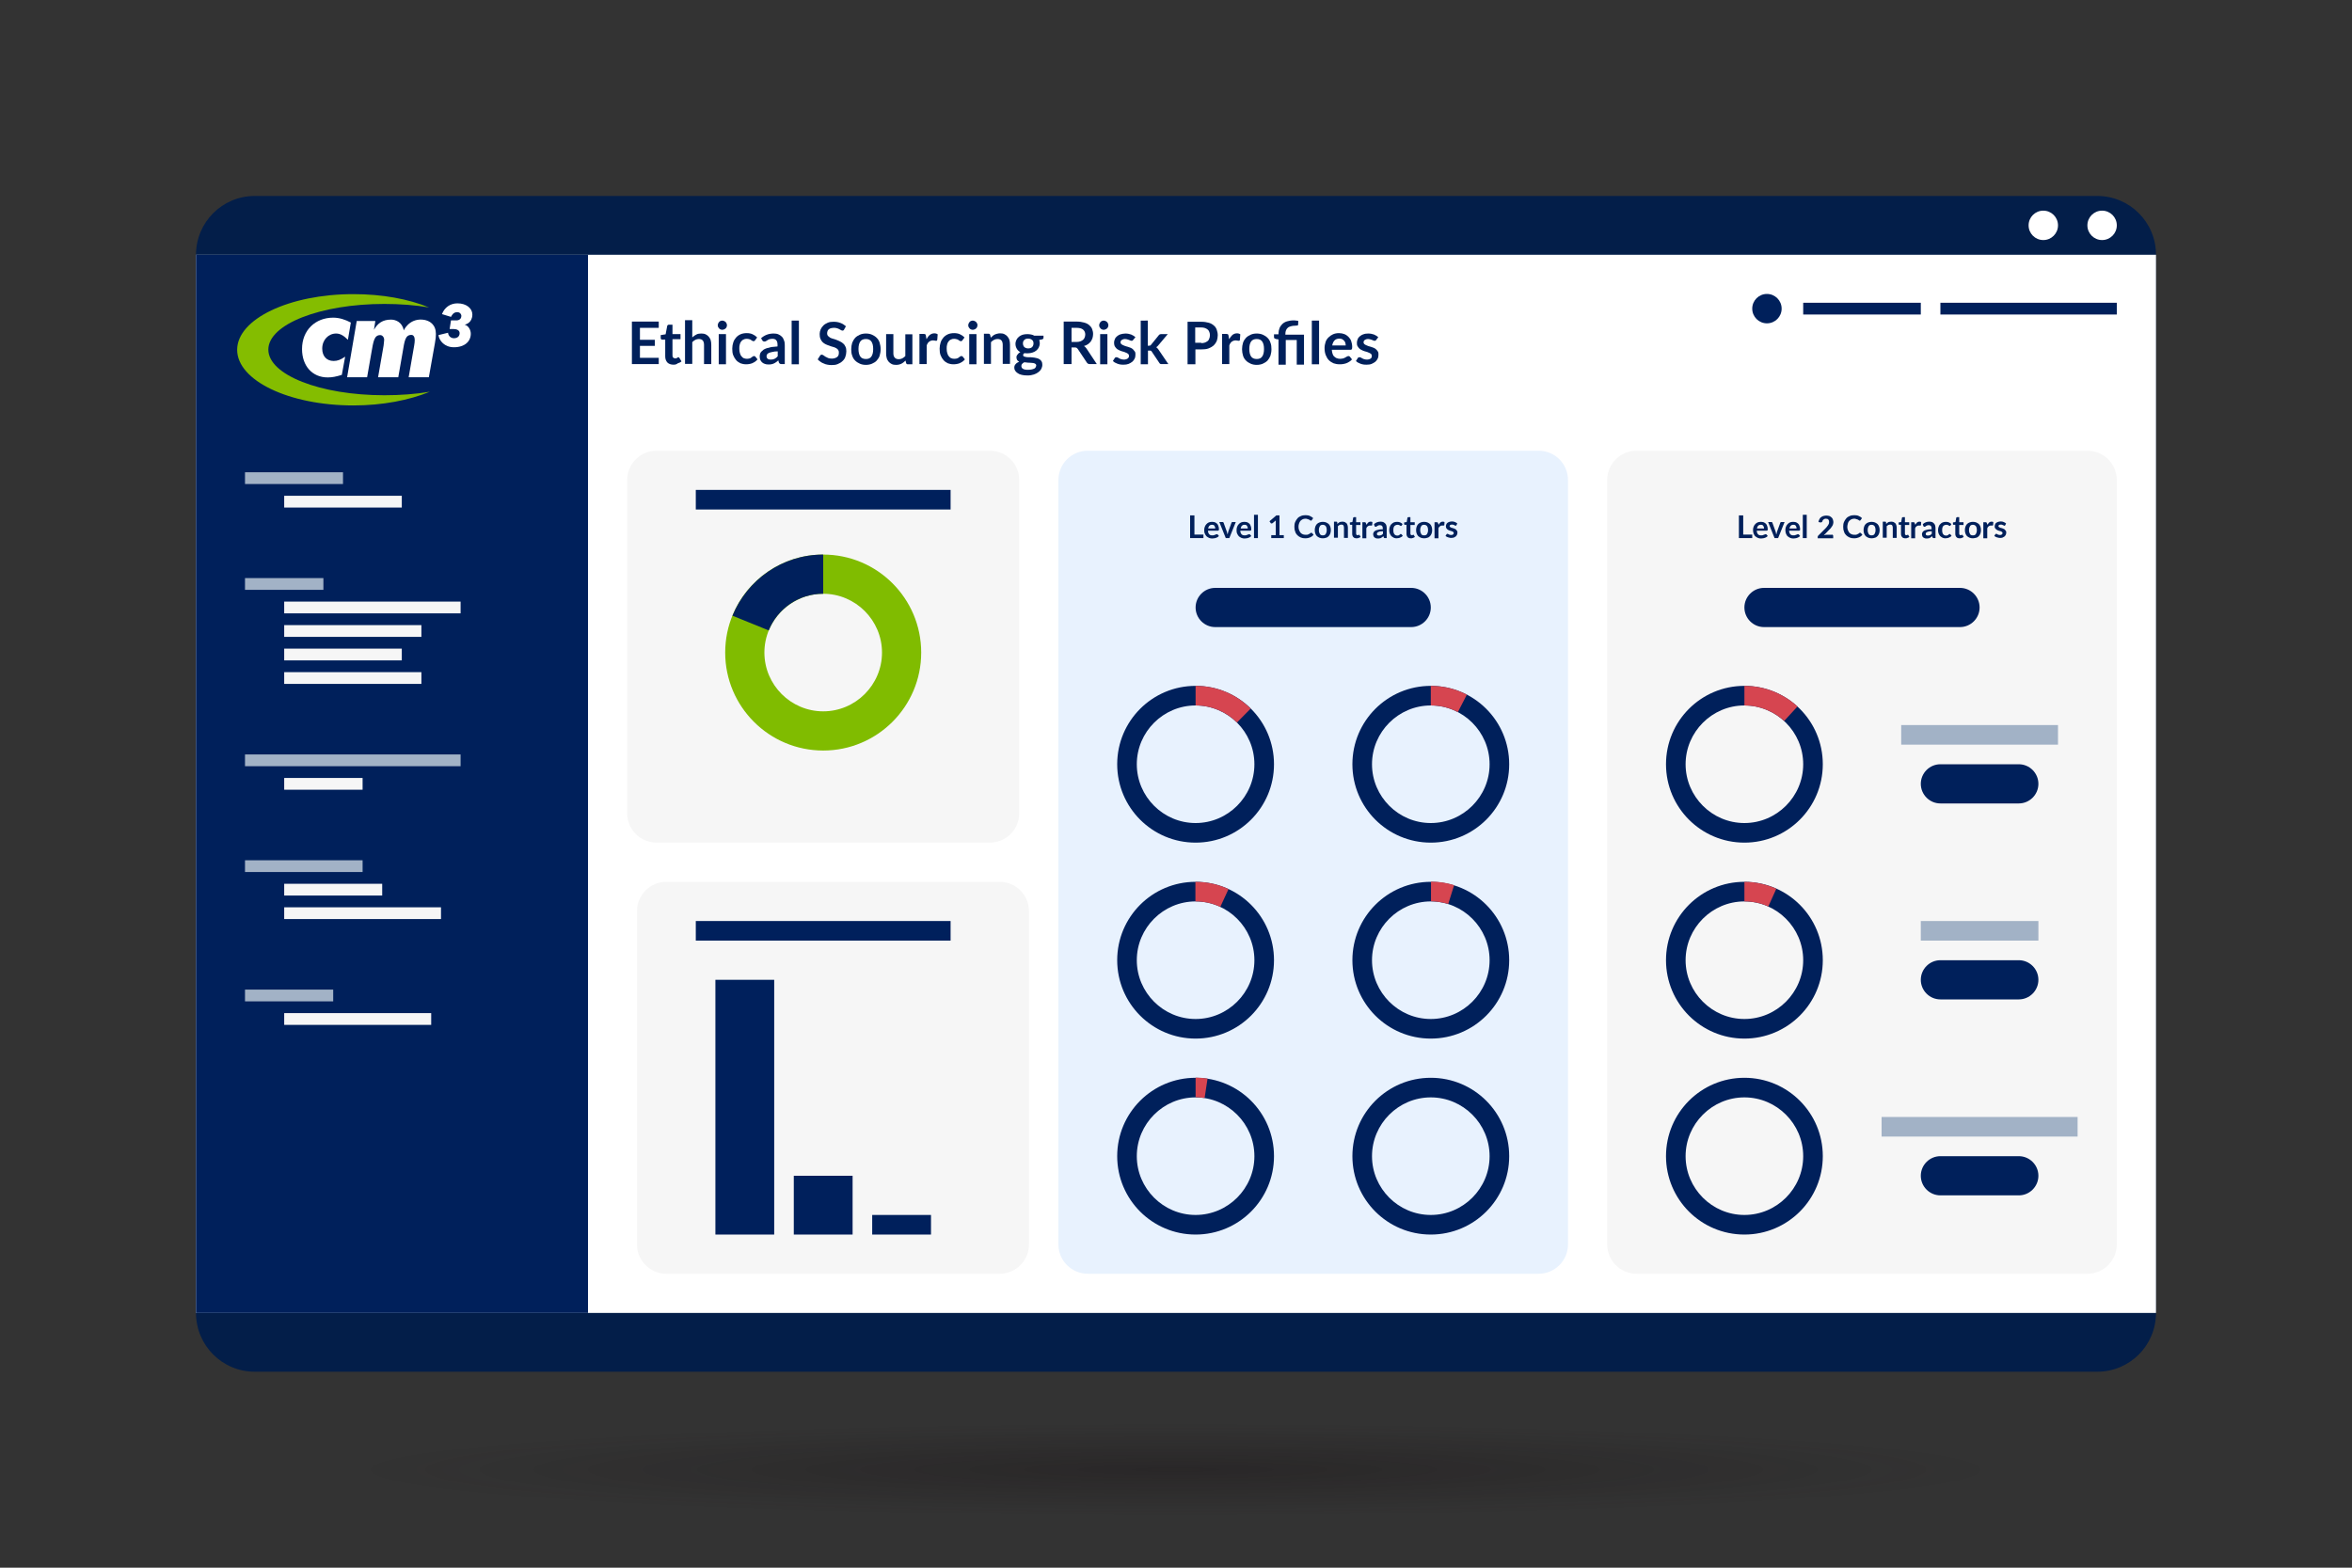 <?xml version="1.0" encoding="UTF-8"?>
<svg xmlns="http://www.w3.org/2000/svg" xmlns:xlink="http://www.w3.org/1999/xlink" version="1.1" id="Layer_1" x="0px" y="0px" viewBox="0 0 1200 800" style="enable-background:new 0 0 1200 800;" xml:space="preserve">
<rect x="0" y="0" width="1200" height="800" fill="#333333" stroke="none"/>
<style type="text/css">
	.st0{fill:url(#SVGID_1_);}
	.st1{fill:#031E49;}
	.st2{fill:#FFFFFF;}
	.st3{fill:#F6F6F6;}
	.st4{fill-rule:evenodd;clip-rule:evenodd;fill:#00205B;}
	.st5{fill-rule:evenodd;clip-rule:evenodd;fill:#FFFFFF;}
	.st6{fill-rule:evenodd;clip-rule:evenodd;fill:#84BD00;}
	.st7{fill-rule:evenodd;clip-rule:evenodd;fill:#A2B2C6;}
	.st8{fill-rule:evenodd;clip-rule:evenodd;fill:#F6F6F6;}
	.st9{fill:#00205B;}
	.st10{fill:#00205C;}
	.st11{fill:#80BC00;}
	.st12{fill:#E8F2FE;}
	.st13{fill:#A2B2C6;}
	.st14{fill:#D64550;}
</style>
<radialGradient id="SVGID_1_" cx="600" cy="750" r="318.512" gradientTransform="matrix(1.333 0 0 7.500000e-02 -200 693.75)" gradientUnits="userSpaceOnUse">
	<stop offset="0" style="stop-color:#130C0E;stop-opacity:0.3"></stop>
	<stop offset="1" style="stop-color:#130C0E;stop-opacity:0"></stop>
</radialGradient>
<ellipse class="st0" cx="600" cy="750" rx="600" ry="30"></ellipse>
<g id="Device_Background_00000101075520285279895050000000494361083457229956_">
	<path class="st1" d="M1070,700H130c-16.6,0-30-13.4-30-30V130c0-16.6,13.4-30,30-30h940c16.6,0,30,13.4,30,30v540   C1100,686.6,1086.6,700,1070,700z"></path>
	<rect x="100" y="130" class="st2" width="1000" height="540"></rect>
	<circle class="st2" cx="1072.5" cy="115" r="7.5"></circle>
	<circle class="st2" cx="1042.5" cy="115" r="7.5"></circle>
</g>
<path class="st3" d="M510,650H340c-8.3,0-15-6.7-15-15V465c0-8.3,6.7-15,15-15h170c8.3,0,15,6.7,15,15v170  C525,643.3,518.3,650,510,650z"></path>
<path class="st3" d="M505,430H335c-8.3,0-15-6.7-15-15V245c0-8.3,6.7-15,15-15h170c8.3,0,15,6.7,15,15v170  C520,423.3,513.3,430,505,430z"></path>
<g id="Sidebar_00000177445429814533292150000006956744581427844789_">
	
		<rect id="Sidebar_Background_00000182505612292103252130000009203384872883209616_" x="100" y="130" class="st4" width="200" height="540"></rect>
	<g id="Logo_00000134249563929489462670000000615000407658865300_">
		<path class="st5" d="M237.1,165.7c0.7-0.2,3.8-1,3.9-5.1l0-0.1c0-3.1-3-5.7-7.6-5.7c-3.7,0-6.6,2.1-7.9,5.5l4.6,1.4    c0.6-1.2,1.4-2.4,3.2-2.4c1.5,0,2.1,1.2,2.1,1.9c0,0.9-0.5,2.2-2.4,2.3h-1.4l-1.5,0l-0.7,4.4c0.5,0,1.7,0,2,0    c1.6,0,3.1,0.6,3.1,2.1c0,1.6-1.1,2.6-2.9,2.6c-1.7,0-2.9-1.3-3-2.8l-4.9,1.2c0.4,2.9,3.1,6.2,7.9,6.2c5.5,0,8.6-3,8.6-6.9    C240.2,168.5,239.1,166.2,237.1,165.7z"></path>
		<path class="st6" d="M196.1,201.7c-32.7,0-59.2-10.4-59.2-23.3c0-12.9,26.5-23.3,59.2-23.3c8.1,0,15.8,0.6,22.8,1.8    c-10.4-4.3-23.8-6.8-38.6-6.8c-32.7,0-59.3,12.7-59.3,28.4c0,15.7,26.5,28.4,59.3,28.4c14.9,0,28.6-2.7,39-7    C212.2,201.1,204.3,201.7,196.1,201.7z"></path>
		<path class="st5" d="M177.5,173.4c-2-2-3.8-3.2-6-3.2c-3.9,0-7.1,3.2-7.1,7.7c0,3.9,2.3,6.3,5.8,6.3c2,0,3.6-0.6,5.9-2.2l-1.7,9.3    c-3,0.9-4.8,1.3-7.2,1.3c-7.9,0-13.1-5.9-13.1-14.5c0-9.6,6.8-16,15.9-16c3.1,0,6.2,1,9,2.5L177.5,173.4z"></path>
		<path class="st5" d="M215.5,163.1c-6.9-0.5-9.5,5.5-9.5,5.5c-0.8-4.3-4.2-5.5-6.5-5.5c-4.2,0-6.8,1.8-8.7,5.2l0.7-4.5H182    l-4.9,28.7h10.2l2.2-12.6c1-5.7,1.4-8.9,4.5-8.9c1.1,0,2,1.1,2,2.4c0,0.6-0.2,2-0.3,3l-2.8,16.1h10.3l2.2-12.6c1-5.9,1.3-9,4.5-9    c1.1,0,1.7,1.1,1.7,2.6c0,0.8-0.1,1.8-0.3,2.9l-2.8,16.1h10.3l3.1-17.4c0.4-2.3,0.5-3.3,0.5-4.7    C222.4,165.8,219.4,163.4,215.5,163.1z"></path>
	</g>
	<g id="Menu_00000070085835102507734830000016199260410822895533_">
		<rect x="125" y="241" class="st7" width="50" height="6"></rect>
		<rect x="145" y="253" class="st8" width="60" height="6"></rect>
		<rect x="145" y="319" class="st8" width="70" height="6"></rect>
		<rect x="145" y="331" class="st8" width="60" height="6"></rect>
		<rect x="145" y="343" class="st8" width="70" height="6"></rect>
		<rect x="125" y="295" class="st7" width="40" height="6"></rect>
		<rect x="145" y="307" class="st8" width="90" height="6"></rect>
		<rect x="125" y="385" class="st7" width="110" height="6"></rect>
		<rect x="145" y="397" class="st8" width="40" height="6"></rect>
		<rect x="125" y="439" class="st7" width="60" height="6"></rect>
		<rect x="145" y="451" class="st8" width="50" height="6"></rect>
		<rect x="145" y="463" class="st8" width="80" height="6"></rect>
		<rect x="125" y="505" class="st7" width="45" height="6"></rect>
		<rect x="145" y="517" class="st8" width="75" height="6"></rect>
	</g>
</g>
<g>
	<path class="st9" d="M326.5,167.4v6h7.6v3.1h-7.6v6.1h9.6v3.2h-13.7v-21.7h13.7v3.2H326.5z"></path>
	<path class="st9" d="M343.6,186.1c-1.3,0-2.4-0.4-3.1-1.1c-0.7-0.8-1.1-1.8-1.1-3.1v-8.6h-1.6c-0.2,0-0.4-0.1-0.5-0.2   c-0.1-0.1-0.2-0.3-0.2-0.6V171l2.5-0.4l0.8-4.2c0-0.2,0.1-0.4,0.3-0.5c0.1-0.1,0.3-0.2,0.5-0.2h1.9v4.8h4.1v2.6h-4.1v8.3   c0,0.5,0.1,0.9,0.4,1.1s0.6,0.4,1,0.4c0.2,0,0.4,0,0.6-0.1c0.2-0.1,0.3-0.1,0.4-0.2c0.1-0.1,0.2-0.1,0.3-0.2   c0.1-0.1,0.2-0.1,0.3-0.1c0.1,0,0.2,0,0.3,0.1c0.1,0.1,0.1,0.1,0.2,0.2l1.1,1.8c-0.5,0.5-1.2,0.8-1.9,1   C345.1,186,344.4,186.1,343.6,186.1z"></path>
	<path class="st9" d="M353.3,172.1c0.6-0.6,1.3-1,2-1.4c0.7-0.4,1.6-0.5,2.5-0.5c0.8,0,1.6,0.1,2.2,0.4c0.6,0.3,1.2,0.7,1.6,1.2   s0.8,1.1,1,1.8c0.2,0.7,0.3,1.5,0.3,2.4v9.8h-3.7V176c0-0.9-0.2-1.7-0.6-2.2c-0.4-0.5-1.1-0.8-2-0.8c-0.6,0-1.2,0.1-1.8,0.4   s-1.1,0.7-1.6,1.2v11.1h-3.7v-22.3h3.7V172.1z"></path>
	<path class="st9" d="M370.9,166c0,0.3-0.1,0.6-0.2,0.9c-0.1,0.3-0.3,0.5-0.5,0.7c-0.2,0.2-0.5,0.4-0.8,0.5s-0.6,0.2-0.9,0.2   c-0.3,0-0.6-0.1-0.9-0.2s-0.5-0.3-0.7-0.5c-0.2-0.2-0.4-0.5-0.5-0.7c-0.1-0.3-0.2-0.6-0.2-0.9c0-0.3,0.1-0.6,0.2-0.9   c0.1-0.3,0.3-0.5,0.5-0.8s0.5-0.4,0.7-0.5c0.3-0.1,0.6-0.2,0.9-0.2c0.3,0,0.6,0.1,0.9,0.2c0.3,0.1,0.5,0.3,0.8,0.5   c0.2,0.2,0.4,0.5,0.5,0.8C370.8,165.3,370.9,165.6,370.9,166z M370.4,170.5v15.4h-3.7v-15.4H370.4z"></path>
	<path class="st9" d="M385.2,173.7c-0.1,0.1-0.2,0.2-0.3,0.3c-0.1,0.1-0.3,0.1-0.5,0.1c-0.2,0-0.4-0.1-0.6-0.2   c-0.2-0.1-0.4-0.2-0.6-0.4s-0.5-0.3-0.9-0.4c-0.3-0.1-0.8-0.2-1.3-0.2c-0.7,0-1.2,0.1-1.7,0.4c-0.5,0.2-0.9,0.6-1.2,1   c-0.3,0.4-0.6,1-0.7,1.6c-0.2,0.6-0.2,1.3-0.2,2.1c0,0.8,0.1,1.6,0.3,2.2c0.2,0.6,0.4,1.2,0.8,1.6c0.3,0.4,0.7,0.8,1.2,1   c0.5,0.2,1,0.3,1.6,0.3s1.1-0.1,1.4-0.2c0.4-0.1,0.7-0.3,0.9-0.5c0.2-0.2,0.5-0.3,0.7-0.5c0.2-0.1,0.4-0.2,0.6-0.2   c0.3,0,0.5,0.1,0.7,0.3l1.1,1.4c-0.4,0.5-0.9,0.9-1.3,1.2c-0.5,0.3-1,0.6-1.5,0.8c-0.5,0.2-1,0.3-1.6,0.4s-1.1,0.1-1.6,0.1   c-1,0-1.8-0.2-2.7-0.5c-0.8-0.4-1.6-0.9-2.2-1.6s-1.1-1.5-1.5-2.5c-0.4-1-0.5-2.1-0.5-3.4c0-1.1,0.2-2.2,0.5-3.1   c0.3-1,0.8-1.8,1.4-2.5c0.6-0.7,1.4-1.3,2.3-1.7c0.9-0.4,2-0.6,3.2-0.6c1.1,0,2.2,0.2,3,0.6c0.9,0.4,1.6,0.9,2.3,1.6L385.2,173.7z"></path>
	<path class="st9" d="M388.3,172.6c1.8-1.6,3.9-2.4,6.4-2.4c0.9,0,1.7,0.1,2.4,0.4s1.3,0.7,1.8,1.2c0.5,0.5,0.9,1.2,1.1,1.9   c0.3,0.7,0.4,1.5,0.4,2.4v9.7h-1.7c-0.4,0-0.6-0.1-0.8-0.2s-0.3-0.3-0.5-0.6l-0.3-1.1c-0.4,0.4-0.8,0.7-1.1,0.9   c-0.4,0.3-0.8,0.5-1.2,0.7s-0.8,0.3-1.3,0.4c-0.5,0.1-1,0.1-1.5,0.1c-0.7,0-1.3-0.1-1.8-0.3s-1-0.4-1.4-0.8   c-0.4-0.4-0.7-0.8-0.9-1.3c-0.2-0.5-0.3-1.1-0.3-1.8c0-0.4,0.1-0.8,0.2-1.2c0.1-0.4,0.3-0.8,0.6-1.1s0.7-0.7,1.1-1   c0.5-0.3,1-0.6,1.7-0.8c0.7-0.2,1.5-0.4,2.4-0.6c0.9-0.1,2-0.2,3.1-0.3v-0.9c0-1-0.2-1.8-0.7-2.3c-0.4-0.5-1.1-0.7-1.9-0.7   c-0.6,0-1.1,0.1-1.5,0.2c-0.4,0.1-0.7,0.3-1,0.5c-0.3,0.2-0.6,0.3-0.8,0.5c-0.2,0.1-0.5,0.2-0.8,0.2c-0.3,0-0.5-0.1-0.7-0.2   c-0.2-0.1-0.3-0.3-0.4-0.5L388.3,172.6z M396.8,179.3c-1.1,0-2,0.1-2.7,0.3c-0.7,0.1-1.3,0.3-1.8,0.5s-0.8,0.5-0.9,0.7   c-0.2,0.3-0.3,0.6-0.3,0.9c0,0.7,0.2,1.1,0.6,1.4c0.4,0.3,0.9,0.4,1.5,0.4c0.8,0,1.4-0.1,2-0.4c0.6-0.3,1.1-0.7,1.6-1.3V179.3z"></path>
	<path class="st9" d="M407.6,163.6v22.3h-3.7v-22.3H407.6z"></path>
	<path class="st9" d="M430.7,168.1c-0.1,0.2-0.2,0.4-0.4,0.5c-0.1,0.1-0.3,0.1-0.5,0.1c-0.2,0-0.4-0.1-0.7-0.2   c-0.2-0.2-0.5-0.3-0.9-0.5c-0.3-0.2-0.7-0.4-1.2-0.5c-0.5-0.2-1-0.2-1.6-0.2c-0.6,0-1,0.1-1.5,0.2c-0.4,0.1-0.8,0.3-1.1,0.6   c-0.3,0.2-0.5,0.5-0.6,0.9c-0.1,0.3-0.2,0.7-0.2,1.1c0,0.5,0.1,0.9,0.4,1.3c0.3,0.3,0.7,0.6,1.1,0.9c0.5,0.2,1,0.5,1.6,0.6   s1.2,0.4,1.8,0.6c0.6,0.2,1.2,0.5,1.8,0.8c0.6,0.3,1.1,0.6,1.6,1.1c0.5,0.4,0.8,1,1.1,1.6c0.3,0.6,0.4,1.4,0.4,2.3   c0,1-0.2,1.9-0.5,2.8s-0.8,1.6-1.5,2.2c-0.6,0.6-1.4,1.1-2.4,1.5c-0.9,0.4-2,0.5-3.2,0.5c-0.7,0-1.4-0.1-2-0.2   c-0.7-0.1-1.3-0.3-1.9-0.6c-0.6-0.2-1.2-0.5-1.7-0.9s-1-0.7-1.4-1.2l1.2-1.9c0.1-0.1,0.2-0.3,0.4-0.4c0.2-0.1,0.3-0.1,0.5-0.1   c0.2,0,0.5,0.1,0.8,0.3s0.6,0.4,1,0.7c0.4,0.2,0.9,0.5,1.4,0.7c0.5,0.2,1.2,0.3,1.9,0.3c1.1,0,2-0.3,2.7-0.8s0.9-1.3,0.9-2.3   c0-0.6-0.1-1-0.4-1.4c-0.3-0.4-0.7-0.7-1.1-0.9s-1-0.5-1.6-0.6s-1.2-0.4-1.8-0.6c-0.6-0.2-1.2-0.4-1.8-0.7   c-0.6-0.3-1.1-0.6-1.6-1.1c-0.5-0.5-0.8-1-1.1-1.7s-0.4-1.5-0.4-2.5c0-0.8,0.2-1.6,0.5-2.3s0.8-1.4,1.4-2s1.3-1,2.2-1.4   c0.9-0.4,1.9-0.5,3-0.5c1.3,0,2.5,0.2,3.5,0.6c1.1,0.4,2,1,2.8,1.7L430.7,168.1z"></path>
	<path class="st9" d="M441.8,170.2c1.1,0,2.2,0.2,3.1,0.6c0.9,0.4,1.7,0.9,2.4,1.6c0.7,0.7,1.2,1.5,1.5,2.5s0.5,2.1,0.5,3.3   c0,1.2-0.2,2.3-0.5,3.3s-0.9,1.8-1.5,2.5s-1.5,1.2-2.4,1.6c-0.9,0.4-2,0.6-3.1,0.6c-1.2,0-2.2-0.2-3.1-0.6   c-0.9-0.4-1.7-0.9-2.4-1.6c-0.7-0.7-1.2-1.5-1.5-2.5c-0.4-1-0.5-2.1-0.5-3.3c0-1.2,0.2-2.3,0.5-3.3c0.4-1,0.9-1.8,1.5-2.5   c0.7-0.7,1.5-1.2,2.4-1.6C439.6,170.4,440.7,170.2,441.8,170.2z M441.8,183.2c1.3,0,2.2-0.4,2.8-1.3c0.6-0.9,0.9-2.1,0.9-3.8   c0-1.7-0.3-2.9-0.9-3.8c-0.6-0.9-1.6-1.3-2.8-1.3c-1.3,0-2.3,0.4-2.9,1.3s-0.9,2.1-0.9,3.8c0,1.6,0.3,2.9,0.9,3.8   S440.5,183.2,441.8,183.2z"></path>
	<path class="st9" d="M465.5,170.5v15.4h-2.3c-0.5,0-0.8-0.2-0.9-0.7l-0.3-1.2c-0.6,0.6-1.3,1.2-2.1,1.6c-0.8,0.4-1.7,0.6-2.7,0.6   c-0.8,0-1.6-0.1-2.2-0.4s-1.2-0.7-1.6-1.2c-0.4-0.5-0.8-1.1-1-1.9c-0.2-0.7-0.3-1.5-0.3-2.4v-9.8h3.7v9.8c0,0.9,0.2,1.7,0.7,2.2   c0.4,0.5,1.1,0.8,2,0.8c0.6,0,1.2-0.1,1.8-0.4s1.1-0.7,1.6-1.2v-11.1H465.5z"></path>
	<path class="st9" d="M472.7,173.1c0.5-0.9,1-1.6,1.7-2.2c0.7-0.5,1.4-0.8,2.3-0.8c0.7,0,1.3,0.2,1.7,0.5l-0.2,2.8   c-0.1,0.2-0.1,0.3-0.2,0.4c-0.1,0.1-0.2,0.1-0.4,0.1c-0.1,0-0.4,0-0.7-0.1c-0.3,0-0.6-0.1-0.9-0.1c-0.4,0-0.8,0.1-1.1,0.2   c-0.3,0.1-0.6,0.3-0.9,0.5c-0.3,0.2-0.5,0.5-0.7,0.8c-0.2,0.3-0.4,0.7-0.5,1.1v9.5h-3.7v-15.4h2.2c0.4,0,0.6,0.1,0.8,0.2   c0.2,0.1,0.2,0.4,0.3,0.7L472.7,173.1z"></path>
	<path class="st9" d="M491,173.7c-0.1,0.1-0.2,0.2-0.3,0.3c-0.1,0.1-0.3,0.1-0.5,0.1c-0.2,0-0.4-0.1-0.6-0.2   c-0.2-0.1-0.4-0.2-0.6-0.4s-0.5-0.3-0.9-0.4c-0.3-0.1-0.8-0.2-1.3-0.2c-0.7,0-1.2,0.1-1.7,0.4c-0.5,0.2-0.9,0.6-1.2,1   c-0.3,0.4-0.6,1-0.7,1.6c-0.2,0.6-0.2,1.3-0.2,2.1c0,0.8,0.1,1.6,0.3,2.2c0.2,0.6,0.4,1.2,0.8,1.6c0.3,0.4,0.7,0.8,1.2,1   c0.5,0.2,1,0.3,1.6,0.3s1.1-0.1,1.4-0.2c0.4-0.1,0.7-0.3,0.9-0.5c0.2-0.2,0.5-0.3,0.7-0.5c0.2-0.1,0.4-0.2,0.6-0.2   c0.3,0,0.5,0.1,0.7,0.3l1.1,1.4c-0.4,0.5-0.9,0.9-1.3,1.2c-0.5,0.3-1,0.6-1.5,0.8c-0.5,0.2-1,0.3-1.6,0.4s-1.1,0.1-1.6,0.1   c-1,0-1.8-0.2-2.7-0.5c-0.8-0.4-1.6-0.9-2.2-1.6s-1.1-1.5-1.5-2.5c-0.4-1-0.5-2.1-0.5-3.4c0-1.1,0.2-2.2,0.5-3.1   c0.3-1,0.8-1.8,1.4-2.5c0.6-0.7,1.4-1.3,2.3-1.7c0.9-0.4,2-0.6,3.2-0.6c1.1,0,2.2,0.2,3,0.6c0.9,0.4,1.6,0.9,2.3,1.6L491,173.7z"></path>
	<path class="st9" d="M498.7,166c0,0.3-0.1,0.6-0.2,0.9c-0.1,0.3-0.3,0.5-0.5,0.7c-0.2,0.2-0.5,0.4-0.8,0.5s-0.6,0.2-0.9,0.2   c-0.3,0-0.6-0.1-0.9-0.2s-0.5-0.3-0.7-0.5c-0.2-0.2-0.4-0.5-0.5-0.7c-0.1-0.3-0.2-0.6-0.2-0.9c0-0.3,0.1-0.6,0.2-0.9   c0.1-0.3,0.3-0.5,0.5-0.8s0.5-0.4,0.7-0.5c0.3-0.1,0.6-0.2,0.9-0.2c0.3,0,0.6,0.1,0.9,0.2c0.3,0.1,0.5,0.3,0.8,0.5   c0.2,0.2,0.4,0.5,0.5,0.8C498.7,165.3,498.7,165.6,498.7,166z M498.2,170.5v15.4h-3.7v-15.4H498.2z"></path>
	<path class="st9" d="M505.5,172.3c0.3-0.3,0.6-0.6,1-0.9c0.3-0.3,0.7-0.5,1.1-0.7c0.4-0.2,0.8-0.3,1.2-0.4s0.9-0.2,1.4-0.2   c0.8,0,1.6,0.1,2.2,0.4c0.6,0.3,1.2,0.7,1.6,1.2s0.8,1.1,1,1.8c0.2,0.7,0.3,1.5,0.3,2.4v9.8h-3.7V176c0-0.9-0.2-1.7-0.6-2.2   c-0.4-0.5-1.1-0.8-2-0.8c-0.6,0-1.2,0.1-1.8,0.4s-1.1,0.7-1.6,1.2v11.1H502v-15.4h2.3c0.5,0,0.8,0.2,0.9,0.7L505.5,172.3z"></path>
	<path class="st9" d="M532.4,171v1.4c0,0.4-0.3,0.7-0.8,0.8l-1.4,0.3c0.2,0.5,0.3,1.1,0.3,1.7c0,0.8-0.2,1.4-0.5,2.1   c-0.3,0.6-0.7,1.1-1.3,1.6c-0.5,0.4-1.2,0.8-1.9,1c-0.7,0.2-1.5,0.4-2.4,0.4c-0.3,0-0.6,0-0.9,0c-0.3,0-0.6-0.1-0.8-0.1   c-0.5,0.3-0.7,0.6-0.7,1c0,0.3,0.1,0.5,0.4,0.7c0.3,0.1,0.7,0.2,1.1,0.3c0.5,0.1,1,0.1,1.6,0.1s1.2,0,1.8,0.1   c0.6,0.1,1.2,0.1,1.8,0.3c0.6,0.1,1.1,0.3,1.6,0.6c0.5,0.3,0.8,0.6,1.1,1.1c0.3,0.5,0.4,1.1,0.4,1.8c0,0.7-0.2,1.3-0.5,2   c-0.3,0.6-0.8,1.2-1.5,1.7c-0.6,0.5-1.4,0.9-2.3,1.2c-0.9,0.3-2,0.5-3.2,0.5c-1.2,0-2.2-0.1-3-0.3c-0.9-0.2-1.6-0.5-2.1-0.9   c-0.6-0.4-1-0.8-1.3-1.3c-0.3-0.5-0.4-1-0.4-1.5c0-0.7,0.2-1.3,0.7-1.8c0.4-0.5,1-0.9,1.8-1.2c-0.4-0.2-0.7-0.5-1-0.8   c-0.2-0.4-0.4-0.8-0.4-1.4c0-0.2,0-0.5,0.1-0.7c0.1-0.2,0.2-0.5,0.4-0.7c0.2-0.2,0.4-0.5,0.6-0.7c0.2-0.2,0.5-0.4,0.9-0.6   c-0.8-0.4-1.4-1-1.8-1.7c-0.4-0.7-0.7-1.5-0.7-2.5c0-0.8,0.2-1.4,0.5-2.1c0.3-0.6,0.7-1.1,1.3-1.6c0.5-0.4,1.2-0.8,1.9-1   c0.7-0.2,1.6-0.3,2.4-0.3c0.7,0,1.3,0.1,1.9,0.2c0.6,0.1,1.1,0.3,1.6,0.6H532.4z M528.7,186.5c0-0.3-0.1-0.5-0.3-0.7   c-0.2-0.2-0.4-0.3-0.7-0.4s-0.7-0.2-1.1-0.2c-0.4,0-0.9-0.1-1.3-0.1s-0.9,0-1.4-0.1s-1-0.1-1.4-0.1c-0.4,0.2-0.7,0.5-1,0.8   c-0.3,0.3-0.4,0.7-0.4,1.1c0,0.3,0.1,0.5,0.2,0.8c0.1,0.2,0.3,0.4,0.6,0.6c0.3,0.2,0.7,0.3,1.1,0.4c0.5,0.1,1,0.1,1.7,0.1   c0.7,0,1.3-0.1,1.8-0.2s0.9-0.3,1.2-0.4c0.3-0.2,0.6-0.4,0.7-0.7S528.7,186.8,528.7,186.5z M524.6,177.8c0.5,0,0.9-0.1,1.2-0.2   s0.6-0.3,0.8-0.5c0.2-0.2,0.4-0.5,0.5-0.8c0.1-0.3,0.2-0.6,0.2-1c0-0.8-0.2-1.4-0.7-1.8s-1.1-0.7-2-0.7c-0.9,0-1.6,0.2-2,0.7   c-0.5,0.4-0.7,1-0.7,1.8c0,0.4,0.1,0.7,0.2,1c0.1,0.3,0.3,0.6,0.5,0.8c0.2,0.2,0.5,0.4,0.9,0.5   C523.7,177.7,524.1,177.8,524.6,177.8z"></path>
	<path class="st9" d="M559.6,185.8h-3.6c-0.7,0-1.2-0.3-1.5-0.8l-4.6-6.9c-0.2-0.3-0.4-0.4-0.6-0.6c-0.2-0.1-0.5-0.2-0.9-0.2h-1.7   v8.5h-4v-21.7h6.6c1.5,0,2.7,0.2,3.8,0.5s1.9,0.7,2.6,1.3c0.7,0.6,1.2,1.2,1.5,2c0.3,0.8,0.5,1.6,0.5,2.5c0,0.7-0.1,1.4-0.3,2.1   c-0.2,0.6-0.5,1.2-0.9,1.8c-0.4,0.5-0.9,1-1.5,1.4c-0.6,0.4-1.3,0.7-2,0.9c0.3,0.1,0.5,0.3,0.7,0.5c0.2,0.2,0.4,0.4,0.6,0.7   L559.6,185.8z M549.2,174.5c0.8,0,1.4-0.1,2-0.3s1-0.5,1.4-0.8c0.4-0.3,0.6-0.7,0.8-1.2c0.2-0.5,0.3-1,0.3-1.5   c0-1.1-0.4-1.9-1.1-2.5c-0.7-0.6-1.8-0.9-3.3-0.9h-2.6v7.2H549.2z"></path>
	<path class="st9" d="M565.5,166c0,0.3-0.1,0.6-0.2,0.9c-0.1,0.3-0.3,0.5-0.5,0.7c-0.2,0.2-0.5,0.4-0.8,0.5s-0.6,0.2-0.9,0.2   c-0.3,0-0.6-0.1-0.9-0.2s-0.5-0.3-0.7-0.5c-0.2-0.2-0.4-0.5-0.5-0.7c-0.1-0.3-0.2-0.6-0.2-0.9c0-0.3,0.1-0.6,0.2-0.9   c0.1-0.3,0.3-0.5,0.5-0.8s0.5-0.4,0.7-0.5c0.3-0.1,0.6-0.2,0.9-0.2c0.3,0,0.6,0.1,0.9,0.2c0.3,0.1,0.5,0.3,0.8,0.5   c0.2,0.2,0.4,0.5,0.5,0.8C565.4,165.3,565.5,165.6,565.5,166z M565,170.5v15.4h-3.7v-15.4H565z"></path>
	<path class="st9" d="M578.1,173.5c-0.1,0.2-0.2,0.3-0.3,0.3c-0.1,0.1-0.2,0.1-0.4,0.1c-0.2,0-0.4,0-0.6-0.1   c-0.2-0.1-0.4-0.2-0.7-0.3s-0.6-0.2-0.9-0.3c-0.3-0.1-0.8-0.2-1.2-0.2c-0.7,0-1.3,0.2-1.7,0.5s-0.6,0.7-0.6,1.2   c0,0.3,0.1,0.6,0.3,0.8c0.2,0.2,0.5,0.4,0.9,0.6c0.4,0.2,0.8,0.3,1.2,0.5c0.4,0.1,0.9,0.3,1.4,0.4c0.5,0.2,0.9,0.3,1.4,0.5   c0.5,0.2,0.9,0.5,1.2,0.8s0.6,0.7,0.9,1.1s0.3,1,0.3,1.6c0,0.7-0.1,1.4-0.4,2c-0.3,0.6-0.7,1.2-1.2,1.6s-1.2,0.8-1.9,1.1   c-0.8,0.3-1.6,0.4-2.6,0.4c-0.5,0-1,0-1.6-0.1c-0.5-0.1-1-0.2-1.5-0.4c-0.5-0.2-0.9-0.4-1.3-0.6s-0.7-0.5-1-0.8l0.9-1.4   c0.1-0.2,0.2-0.3,0.4-0.4c0.1-0.1,0.3-0.1,0.6-0.1s0.4,0.1,0.7,0.2c0.2,0.1,0.4,0.3,0.7,0.4c0.3,0.2,0.6,0.3,1,0.4   c0.4,0.1,0.8,0.2,1.4,0.2c0.4,0,0.8-0.1,1.1-0.2c0.3-0.1,0.6-0.2,0.8-0.4s0.4-0.4,0.5-0.6c0.1-0.2,0.1-0.5,0.1-0.7   c0-0.4-0.1-0.7-0.3-0.9c-0.2-0.2-0.5-0.4-0.9-0.6c-0.4-0.2-0.8-0.3-1.2-0.5c-0.5-0.1-0.9-0.3-1.4-0.4c-0.5-0.2-0.9-0.3-1.4-0.6   c-0.5-0.2-0.9-0.5-1.2-0.8s-0.6-0.7-0.9-1.2c-0.2-0.5-0.3-1.1-0.3-1.7c0-0.6,0.1-1.2,0.4-1.8c0.2-0.6,0.6-1.1,1.1-1.5   c0.5-0.4,1.1-0.8,1.8-1s1.6-0.4,2.5-0.4c1.1,0,2,0.2,2.9,0.5c0.9,0.4,1.6,0.8,2.2,1.4L578.1,173.5z"></path>
	<path class="st9" d="M585.6,163.6v12.8h0.7c0.2,0,0.4,0,0.6-0.1c0.1-0.1,0.3-0.2,0.4-0.4l3.8-4.7c0.2-0.2,0.3-0.4,0.5-0.5   c0.2-0.1,0.4-0.2,0.8-0.2h3.4l-4.8,5.7c-0.3,0.4-0.7,0.8-1.1,1c0.2,0.1,0.4,0.3,0.6,0.5c0.2,0.2,0.3,0.4,0.5,0.6l5.1,7.5h-3.3   c-0.3,0-0.5,0-0.8-0.1c-0.2-0.1-0.4-0.3-0.5-0.5l-3.9-5.8c-0.1-0.2-0.3-0.4-0.4-0.4c-0.1-0.1-0.4-0.1-0.7-0.1h-0.8v7h-3.7v-22.3   H585.6z"></path>
	<path class="st9" d="M612.9,164.2c1.5,0,2.7,0.2,3.8,0.5c1.1,0.3,1.9,0.8,2.6,1.4s1.2,1.3,1.5,2.2c0.3,0.9,0.5,1.8,0.5,2.8   c0,1-0.2,2-0.5,2.9c-0.4,0.9-0.9,1.6-1.6,2.3c-0.7,0.6-1.6,1.1-2.6,1.5c-1.1,0.4-2.3,0.5-3.7,0.5h-3v7.6h-4v-21.7H612.9z    M612.9,175.1c0.7,0,1.4-0.1,1.9-0.3s1-0.5,1.4-0.8c0.4-0.3,0.6-0.8,0.8-1.3c0.2-0.5,0.3-1,0.3-1.7c0-0.6-0.1-1.1-0.3-1.6   c-0.2-0.5-0.4-0.9-0.8-1.2c-0.4-0.3-0.8-0.6-1.4-0.8c-0.6-0.2-1.2-0.3-2-0.3h-3v7.8H612.9z"></path>
	<path class="st9" d="M627.1,173.1c0.5-0.9,1.1-1.6,1.7-2.2c0.7-0.5,1.4-0.8,2.3-0.8c0.7,0,1.3,0.2,1.7,0.5l-0.2,2.8   c0,0.2-0.1,0.3-0.2,0.4c-0.1,0.1-0.2,0.1-0.4,0.1c-0.2,0-0.4,0-0.7-0.1c-0.3,0-0.6-0.1-0.9-0.1c-0.4,0-0.8,0.1-1.1,0.2   c-0.3,0.1-0.6,0.3-0.9,0.5c-0.3,0.2-0.5,0.5-0.7,0.8c-0.2,0.3-0.4,0.7-0.5,1.1v9.5h-3.7v-15.4h2.2c0.4,0,0.6,0.1,0.8,0.2   c0.2,0.1,0.2,0.4,0.3,0.7L627.1,173.1z"></path>
	<path class="st9" d="M641.2,170.2c1.1,0,2.2,0.2,3.1,0.6c0.9,0.4,1.7,0.9,2.4,1.6c0.7,0.7,1.2,1.5,1.5,2.5c0.4,1,0.5,2.1,0.5,3.3   c0,1.2-0.2,2.3-0.5,3.3c-0.4,1-0.9,1.8-1.5,2.5c-0.7,0.7-1.5,1.2-2.4,1.6c-0.9,0.4-2,0.6-3.1,0.6c-1.2,0-2.2-0.2-3.1-0.6   c-0.9-0.4-1.7-0.9-2.4-1.6c-0.7-0.7-1.2-1.5-1.5-2.5s-0.5-2.1-0.5-3.3c0-1.2,0.2-2.3,0.5-3.3s0.9-1.8,1.5-2.5   c0.7-0.7,1.5-1.2,2.4-1.6C639,170.4,640,170.2,641.2,170.2z M641.2,183.2c1.3,0,2.2-0.4,2.8-1.3c0.6-0.9,0.9-2.1,0.9-3.8   c0-1.7-0.3-2.9-0.9-3.8c-0.6-0.9-1.6-1.3-2.8-1.3c-1.3,0-2.3,0.4-2.9,1.3c-0.6,0.9-0.9,2.1-0.9,3.8c0,1.6,0.3,2.9,0.9,3.8   C638.9,182.8,639.9,183.2,641.2,183.2z"></path>
	<path class="st9" d="M652.3,185.8v-12.6L651,173c-0.3-0.1-0.5-0.2-0.7-0.3c-0.2-0.1-0.3-0.4-0.3-0.6v-1.5h2.3v-0.5   c0-0.9,0.2-1.8,0.5-2.6c0.3-0.8,0.8-1.5,1.4-2.1c0.6-0.6,1.4-1.1,2.4-1.4c1-0.3,2.1-0.5,3.4-0.5c0.4,0,0.8,0,1.3,0.1   c0.4,0,0.8,0.1,1.1,0.2l-0.1,1.9c0,0.2-0.1,0.4-0.4,0.4c-0.2,0-0.5,0.1-0.9,0.1c-1,0-1.8,0.1-2.4,0.3c-0.7,0.2-1.2,0.4-1.6,0.8   c-0.4,0.3-0.7,0.8-0.9,1.3c-0.2,0.5-0.3,1.1-0.3,1.8v0.4h9.5v15.3h-3.7v-12.6H656v12.6H652.3z"></path>
	<path class="st9" d="M673,163.6v22.3h-3.7v-22.3H673z"></path>
	<path class="st9" d="M679.5,178.6c0.1,0.8,0.2,1.5,0.4,2c0.2,0.6,0.5,1.1,0.9,1.4s0.8,0.7,1.3,0.8c0.5,0.2,1,0.3,1.6,0.3   c0.6,0,1.1-0.1,1.6-0.2c0.4-0.1,0.8-0.3,1.1-0.5s0.6-0.3,0.9-0.5c0.2-0.1,0.5-0.2,0.7-0.2c0.3,0,0.5,0.1,0.7,0.3l1.1,1.4   c-0.4,0.5-0.9,0.9-1.4,1.2c-0.5,0.3-1,0.6-1.6,0.8c-0.6,0.2-1.1,0.3-1.7,0.4c-0.6,0.1-1.1,0.1-1.7,0.1c-1.1,0-2.1-0.2-3-0.5   c-0.9-0.4-1.7-0.9-2.4-1.6c-0.7-0.7-1.2-1.6-1.6-2.6c-0.4-1-0.6-2.2-0.6-3.6c0-1.1,0.2-2,0.5-3s0.8-1.7,1.5-2.4s1.4-1.2,2.3-1.6   c0.9-0.4,1.9-0.6,3.1-0.6c1,0,1.9,0.2,2.7,0.5c0.8,0.3,1.5,0.8,2.1,1.4c0.6,0.6,1.1,1.3,1.4,2.2c0.3,0.9,0.5,1.9,0.5,3   c0,0.6-0.1,0.9-0.2,1.1c-0.1,0.2-0.3,0.3-0.7,0.3H679.5z M686.6,176.4c0-0.5-0.1-0.9-0.2-1.4c-0.1-0.4-0.3-0.8-0.6-1.1   c-0.3-0.3-0.6-0.6-1-0.8c-0.4-0.2-0.9-0.3-1.4-0.3c-1.1,0-1.9,0.3-2.5,0.9c-0.6,0.6-1,1.5-1.2,2.6H686.6z"></path>
	<path class="st9" d="M702.1,173.5c-0.1,0.2-0.2,0.3-0.3,0.3c-0.1,0.1-0.2,0.1-0.4,0.1c-0.2,0-0.4,0-0.6-0.1s-0.4-0.2-0.7-0.3   s-0.6-0.2-0.9-0.3c-0.3-0.1-0.8-0.2-1.2-0.2c-0.7,0-1.3,0.2-1.7,0.5c-0.4,0.3-0.6,0.7-0.6,1.2c0,0.3,0.1,0.6,0.3,0.8   s0.5,0.4,0.9,0.6c0.4,0.2,0.8,0.3,1.2,0.5c0.4,0.1,0.9,0.3,1.4,0.4c0.5,0.2,0.9,0.3,1.4,0.5c0.5,0.2,0.9,0.5,1.2,0.8   c0.4,0.3,0.6,0.7,0.9,1.1s0.3,1,0.3,1.6c0,0.7-0.1,1.4-0.4,2c-0.3,0.6-0.7,1.2-1.2,1.6s-1.2,0.8-1.9,1.1s-1.6,0.4-2.6,0.4   c-0.5,0-1,0-1.6-0.1c-0.5-0.1-1-0.2-1.5-0.4s-0.9-0.4-1.3-0.6c-0.4-0.2-0.7-0.5-1-0.8l0.9-1.4c0.1-0.2,0.2-0.3,0.4-0.4   c0.2-0.1,0.3-0.1,0.6-0.1s0.4,0.1,0.7,0.2c0.2,0.1,0.4,0.3,0.7,0.4c0.3,0.2,0.6,0.3,1,0.4s0.8,0.2,1.4,0.2c0.4,0,0.8-0.1,1.1-0.2   c0.3-0.1,0.6-0.2,0.8-0.4s0.4-0.4,0.4-0.6c0.1-0.2,0.1-0.5,0.1-0.7c0-0.4-0.1-0.7-0.3-0.9c-0.2-0.2-0.5-0.4-0.9-0.6   c-0.4-0.2-0.8-0.3-1.2-0.5c-0.5-0.1-0.9-0.3-1.4-0.4c-0.5-0.2-0.9-0.3-1.4-0.6c-0.5-0.2-0.9-0.5-1.2-0.8s-0.6-0.7-0.9-1.2   s-0.3-1.1-0.3-1.7c0-0.6,0.1-1.2,0.4-1.8c0.2-0.6,0.6-1.1,1.1-1.5c0.5-0.4,1.1-0.8,1.8-1c0.7-0.3,1.6-0.4,2.5-0.4   c1.1,0,2,0.2,2.9,0.5c0.9,0.4,1.6,0.8,2.2,1.4L702.1,173.5z"></path>
</g>
<rect x="920" y="154.5" class="st9" width="60" height="6"></rect>
<circle class="st9" cx="901.5" cy="157.5" r="7.5"></circle>
<rect x="990" y="154.5" class="st9" width="90" height="6"></rect>
<rect x="365" y="500" class="st10" width="30" height="130"></rect>
<rect x="405" y="600" class="st10" width="30" height="30"></rect>
<rect x="445" y="620" class="st10" width="30" height="10"></rect>
<path class="st11" d="M420,383c-27.6,0-50-22.4-50-50s22.4-50,50-50s50,22.4,50,50S447.6,383,420,383z M420,303  c-16.5,0-30,13.5-30,30s13.5,30,30,30s30-13.5,30-30S436.5,303,420,303z"></path>
<path class="st10" d="M373.7,314.2l18.5,7.5c4.5-11,15.2-18.7,27.8-18.7v-20C399.1,283,381.2,295.9,373.7,314.2z"></path>
<path class="st12" d="M785,650H555c-8.3,0-15-6.7-15-15V245c0-8.3,6.7-15,15-15h230c8.3,0,15,6.7,15,15v390  C800,643.3,793.3,650,785,650z"></path>
<path class="st3" d="M1065,650H835c-8.3,0-15-6.7-15-15V245c0-8.3,6.7-15,15-15h230c8.3,0,15,6.7,15,15v390  C1080,643.3,1073.3,650,1065,650z"></path>
<path class="st10" d="M720,320H620c-5.5,0-10-4.5-10-10l0,0c0-5.5,4.5-10,10-10h100c5.5,0,10,4.5,10,10l0,0  C730,315.5,725.5,320,720,320z"></path>
<path class="st10" d="M1000,320H900c-5.5,0-10-4.5-10-10l0,0c0-5.5,4.5-10,10-10h100c5.5,0,10,4.5,10,10l0,0  C1010,315.5,1005.5,320,1000,320z"></path>
<g>
	<g>
		<path class="st9" d="M614,272.8v1.8h-6.8V263h2.2v9.8H614z"></path>
		<path class="st9" d="M616.3,270.8c0,0.4,0.1,0.8,0.2,1.1s0.3,0.6,0.5,0.8c0.2,0.2,0.4,0.3,0.7,0.4c0.3,0.1,0.6,0.1,0.9,0.1    s0.6,0,0.8-0.1c0.2-0.1,0.4-0.2,0.6-0.2c0.2-0.1,0.3-0.2,0.5-0.2c0.1-0.1,0.3-0.1,0.4-0.1c0.2,0,0.3,0.1,0.4,0.2l0.6,0.7    c-0.2,0.3-0.5,0.5-0.7,0.6c-0.3,0.2-0.6,0.3-0.9,0.4c-0.3,0.1-0.6,0.2-0.9,0.2c-0.3,0-0.6,0.1-0.9,0.1c-0.6,0-1.1-0.1-1.6-0.3    c-0.5-0.2-0.9-0.5-1.3-0.8c-0.4-0.4-0.6-0.8-0.9-1.4s-0.3-1.2-0.3-1.9c0-0.6,0.1-1.1,0.3-1.6c0.2-0.5,0.4-0.9,0.8-1.3    c0.3-0.4,0.8-0.7,1.2-0.9c0.5-0.2,1-0.3,1.7-0.3c0.5,0,1,0.1,1.4,0.2c0.4,0.2,0.8,0.4,1.1,0.7c0.3,0.3,0.6,0.7,0.7,1.2    c0.2,0.5,0.3,1,0.3,1.6c0,0.3,0,0.5-0.1,0.6c-0.1,0.1-0.2,0.2-0.4,0.2H616.3z M620,269.6c0-0.3,0-0.5-0.1-0.7    c-0.1-0.2-0.2-0.4-0.3-0.6s-0.3-0.3-0.5-0.4c-0.2-0.1-0.5-0.1-0.8-0.1c-0.6,0-1,0.2-1.3,0.5s-0.5,0.8-0.6,1.4H620z"></path>
		<path class="st9" d="M630.5,266.4l-3.3,8.2h-1.8l-3.3-8.2h1.6c0.1,0,0.3,0,0.4,0.1s0.2,0.2,0.2,0.3l1.6,4.4    c0.1,0.3,0.2,0.5,0.2,0.8c0.1,0.2,0.1,0.5,0.2,0.7c0.1-0.2,0.1-0.5,0.2-0.7c0.1-0.2,0.1-0.5,0.2-0.8l1.6-4.4    c0-0.1,0.1-0.2,0.2-0.3c0.1-0.1,0.2-0.1,0.3-0.1H630.5z"></path>
		<path class="st9" d="M632.8,270.8c0,0.4,0.1,0.8,0.2,1.1s0.3,0.6,0.5,0.8c0.2,0.2,0.4,0.3,0.7,0.4c0.3,0.1,0.6,0.1,0.9,0.1    s0.6,0,0.8-0.1c0.2-0.1,0.4-0.2,0.6-0.2c0.2-0.1,0.3-0.2,0.5-0.2c0.1-0.1,0.3-0.1,0.4-0.1c0.2,0,0.3,0.1,0.4,0.2l0.6,0.7    c-0.2,0.3-0.5,0.5-0.7,0.6c-0.3,0.2-0.6,0.3-0.9,0.4c-0.3,0.1-0.6,0.2-0.9,0.2c-0.3,0-0.6,0.1-0.9,0.1c-0.6,0-1.1-0.1-1.6-0.3    c-0.5-0.2-0.9-0.5-1.3-0.8c-0.4-0.4-0.6-0.8-0.9-1.4s-0.3-1.2-0.3-1.9c0-0.6,0.1-1.1,0.3-1.6c0.2-0.5,0.4-0.9,0.8-1.3    c0.3-0.4,0.8-0.7,1.2-0.9c0.5-0.2,1-0.3,1.7-0.3c0.5,0,1,0.1,1.4,0.2c0.4,0.2,0.8,0.4,1.1,0.7c0.3,0.3,0.6,0.7,0.7,1.2    c0.2,0.5,0.3,1,0.3,1.6c0,0.3,0,0.5-0.1,0.6c-0.1,0.1-0.2,0.2-0.4,0.2H632.8z M636.6,269.6c0-0.3,0-0.5-0.1-0.7    c-0.1-0.2-0.2-0.4-0.3-0.6s-0.3-0.3-0.5-0.4c-0.2-0.1-0.5-0.1-0.8-0.1c-0.6,0-1,0.2-1.3,0.5s-0.5,0.8-0.6,1.4H636.6z"></path>
		<path class="st9" d="M641.8,262.7v11.9h-2v-11.9H641.8z"></path>
		<path class="st9" d="M655,273.1v1.5h-6.4v-1.5h2.3v-6.7c0-0.3,0-0.5,0-0.8l-1.7,1.4c-0.1,0.1-0.2,0.1-0.3,0.1c-0.1,0-0.2,0-0.3,0    c-0.1,0-0.2,0-0.2-0.1c-0.1,0-0.1-0.1-0.1-0.1l-0.6-0.9l3.5-3h1.6v10.1H655z"></path>
		<path class="st9" d="M669.1,271.9c0.1,0,0.2,0,0.3,0.1l0.8,0.9c-0.5,0.6-1,1-1.7,1.3s-1.5,0.5-2.5,0.5c-0.9,0-1.6-0.1-2.3-0.4    c-0.7-0.3-1.3-0.7-1.8-1.2s-0.9-1.1-1.1-1.9c-0.3-0.7-0.4-1.5-0.4-2.4c0-0.9,0.1-1.7,0.4-2.4s0.7-1.3,1.2-1.9s1.1-0.9,1.8-1.2    c0.7-0.3,1.5-0.4,2.3-0.4c0.8,0,1.6,0.1,2.2,0.4s1.2,0.6,1.7,1.1l-0.7,1c0,0.1-0.1,0.1-0.2,0.2c-0.1,0-0.2,0.1-0.3,0.1    c-0.1,0-0.2,0-0.2-0.1c-0.1,0-0.2-0.1-0.3-0.2c-0.1-0.1-0.2-0.1-0.4-0.2c-0.1-0.1-0.3-0.2-0.5-0.2c-0.2-0.1-0.4-0.1-0.6-0.2    s-0.5-0.1-0.8-0.1c-0.5,0-1,0.1-1.4,0.3c-0.4,0.2-0.8,0.5-1.1,0.8s-0.5,0.8-0.7,1.3c-0.2,0.5-0.3,1.1-0.3,1.7    c0,0.7,0.1,1.2,0.3,1.7c0.2,0.5,0.4,0.9,0.7,1.3s0.7,0.6,1.1,0.8c0.4,0.2,0.9,0.3,1.4,0.3c0.3,0,0.6,0,0.8,0s0.5-0.1,0.7-0.2    c0.2-0.1,0.4-0.2,0.6-0.3s0.4-0.2,0.5-0.4c0.1,0,0.1-0.1,0.2-0.1S669.1,271.9,669.1,271.9z"></path>
		<path class="st9" d="M674.9,266.3c0.6,0,1.2,0.1,1.7,0.3c0.5,0.2,0.9,0.5,1.3,0.8c0.4,0.4,0.6,0.8,0.8,1.3    c0.2,0.5,0.3,1.1,0.3,1.8c0,0.7-0.1,1.2-0.3,1.8c-0.2,0.5-0.5,1-0.8,1.3c-0.4,0.4-0.8,0.7-1.3,0.8c-0.5,0.2-1.1,0.3-1.7,0.3    c-0.6,0-1.2-0.1-1.7-0.3c-0.5-0.2-0.9-0.5-1.3-0.8c-0.4-0.4-0.6-0.8-0.8-1.3c-0.2-0.5-0.3-1.1-0.3-1.8c0-0.6,0.1-1.2,0.3-1.8    c0.2-0.5,0.5-1,0.8-1.3c0.4-0.4,0.8-0.6,1.3-0.8C673.7,266.4,674.3,266.3,674.9,266.3z M674.9,273.2c0.7,0,1.2-0.2,1.5-0.7    s0.5-1.1,0.5-2c0-0.9-0.2-1.6-0.5-2s-0.8-0.7-1.5-0.7c-0.7,0-1.2,0.2-1.5,0.7c-0.3,0.5-0.5,1.1-0.5,2c0,0.9,0.2,1.5,0.5,2    C673.7,273,674.2,273.2,674.9,273.2z"></path>
		<path class="st9" d="M682.3,267.4c0.2-0.2,0.3-0.3,0.5-0.5c0.2-0.1,0.4-0.3,0.6-0.4c0.2-0.1,0.4-0.2,0.7-0.2s0.5-0.1,0.8-0.1    c0.4,0,0.8,0.1,1.2,0.2c0.3,0.2,0.6,0.4,0.9,0.6c0.2,0.3,0.4,0.6,0.5,1c0.1,0.4,0.2,0.8,0.2,1.3v5.2h-2v-5.2    c0-0.5-0.1-0.9-0.3-1.2c-0.2-0.3-0.6-0.4-1-0.4c-0.3,0-0.7,0.1-1,0.2c-0.3,0.2-0.6,0.4-0.8,0.6v5.9h-2v-8.2h1.2    c0.3,0,0.4,0.1,0.5,0.4L682.3,267.4z"></path>
		<path class="st9" d="M692.1,274.7c-0.7,0-1.3-0.2-1.6-0.6c-0.4-0.4-0.6-1-0.6-1.7v-4.6h-0.8c-0.1,0-0.2,0-0.3-0.1    c-0.1-0.1-0.1-0.2-0.1-0.3v-0.8l1.3-0.2l0.4-2.2c0-0.1,0.1-0.2,0.2-0.2c0.1-0.1,0.2-0.1,0.3-0.1h1v2.6h2.2v1.4h-2.2v4.4    c0,0.3,0.1,0.5,0.2,0.6c0.1,0.1,0.3,0.2,0.5,0.2c0.1,0,0.2,0,0.3,0c0.1,0,0.2-0.1,0.2-0.1c0.1,0,0.1-0.1,0.2-0.1s0.1,0,0.1,0    c0.1,0,0.1,0,0.1,0c0,0,0.1,0.1,0.1,0.1l0.6,1c-0.3,0.2-0.6,0.4-1,0.5C692.9,274.7,692.5,274.7,692.1,274.7z"></path>
		<path class="st9" d="M697.2,267.8c0.3-0.5,0.6-0.9,0.9-1.2c0.4-0.3,0.8-0.4,1.2-0.4c0.4,0,0.7,0.1,0.9,0.2l-0.1,1.5    c0,0.1-0.1,0.2-0.1,0.2s-0.1,0.1-0.2,0.1c-0.1,0-0.2,0-0.4,0c-0.2,0-0.3,0-0.5,0c-0.2,0-0.4,0-0.6,0.1c-0.2,0.1-0.3,0.2-0.5,0.3    c-0.1,0.1-0.3,0.3-0.4,0.4c-0.1,0.2-0.2,0.4-0.3,0.6v5.1h-2v-8.2h1.2c0.2,0,0.3,0,0.4,0.1c0.1,0.1,0.1,0.2,0.2,0.4L697.2,267.8z"></path>
		<path class="st9" d="M701,267.5c0.9-0.9,2.1-1.3,3.4-1.3c0.5,0,0.9,0.1,1.3,0.2c0.4,0.2,0.7,0.4,1,0.7c0.3,0.3,0.5,0.6,0.6,1    s0.2,0.8,0.2,1.3v5.2h-0.9c-0.2,0-0.3,0-0.4-0.1s-0.2-0.2-0.2-0.3l-0.2-0.6c-0.2,0.2-0.4,0.4-0.6,0.5c-0.2,0.1-0.4,0.3-0.6,0.4    c-0.2,0.1-0.4,0.2-0.7,0.2c-0.2,0.1-0.5,0.1-0.8,0.1c-0.3,0-0.7,0-1-0.1c-0.3-0.1-0.5-0.2-0.8-0.4c-0.2-0.2-0.4-0.4-0.5-0.7    c-0.1-0.3-0.2-0.6-0.2-1c0-0.2,0-0.4,0.1-0.6s0.2-0.4,0.3-0.6s0.4-0.4,0.6-0.5c0.2-0.2,0.6-0.3,0.9-0.4c0.4-0.1,0.8-0.2,1.3-0.3    c0.5-0.1,1-0.1,1.7-0.1v-0.5c0-0.5-0.1-1-0.4-1.2c-0.2-0.3-0.6-0.4-1-0.4c-0.3,0-0.6,0-0.8,0.1c-0.2,0.1-0.4,0.2-0.6,0.3    c-0.2,0.1-0.3,0.2-0.4,0.3c-0.1,0.1-0.3,0.1-0.4,0.1c-0.1,0-0.3,0-0.4-0.1c-0.1-0.1-0.2-0.2-0.2-0.3L701,267.5z M705.5,271.1    c-0.6,0-1,0.1-1.4,0.1c-0.4,0.1-0.7,0.2-0.9,0.3c-0.2,0.1-0.4,0.2-0.5,0.4c-0.1,0.1-0.2,0.3-0.2,0.5c0,0.3,0.1,0.6,0.3,0.7    s0.5,0.2,0.8,0.2c0.4,0,0.8-0.1,1.1-0.2s0.6-0.4,0.9-0.7V271.1z"></path>
		<path class="st9" d="M715.2,268.1c-0.1,0.1-0.1,0.1-0.2,0.2c-0.1,0-0.1,0.1-0.2,0.1c-0.1,0-0.2,0-0.3-0.1    c-0.1-0.1-0.2-0.1-0.3-0.2c-0.1-0.1-0.3-0.1-0.5-0.2c-0.2-0.1-0.4-0.1-0.7-0.1c-0.3,0-0.7,0.1-0.9,0.2c-0.3,0.1-0.5,0.3-0.7,0.5    c-0.2,0.2-0.3,0.5-0.4,0.9c-0.1,0.3-0.1,0.7-0.1,1.1c0,0.4,0,0.8,0.1,1.2c0.1,0.3,0.2,0.6,0.4,0.9c0.2,0.2,0.4,0.4,0.6,0.5    c0.2,0.1,0.5,0.2,0.8,0.2s0.6,0,0.8-0.1c0.2-0.1,0.4-0.2,0.5-0.3c0.1-0.1,0.2-0.2,0.3-0.3s0.2-0.1,0.3-0.1c0.2,0,0.3,0.1,0.4,0.2    l0.6,0.7c-0.2,0.3-0.5,0.5-0.7,0.6c-0.3,0.2-0.5,0.3-0.8,0.4c-0.3,0.1-0.6,0.2-0.8,0.2c-0.3,0-0.6,0.1-0.9,0.1    c-0.5,0-1-0.1-1.4-0.3s-0.8-0.5-1.2-0.8c-0.3-0.4-0.6-0.8-0.8-1.3c-0.2-0.5-0.3-1.1-0.3-1.8c0-0.6,0.1-1.2,0.3-1.7    c0.2-0.5,0.4-1,0.8-1.3c0.3-0.4,0.8-0.7,1.2-0.9c0.5-0.2,1.1-0.3,1.7-0.3c0.6,0,1.2,0.1,1.6,0.3s0.9,0.5,1.2,0.8L715.2,268.1z"></path>
		<path class="st9" d="M719.8,274.7c-0.7,0-1.3-0.2-1.6-0.6c-0.4-0.4-0.6-1-0.6-1.7v-4.6h-0.8c-0.1,0-0.2,0-0.3-0.1    c-0.1-0.1-0.1-0.2-0.1-0.3v-0.8l1.3-0.2l0.4-2.2c0-0.1,0.1-0.2,0.2-0.2c0.1-0.1,0.2-0.1,0.3-0.1h1v2.6h2.2v1.4h-2.2v4.4    c0,0.3,0.1,0.5,0.2,0.6c0.1,0.1,0.3,0.2,0.5,0.2c0.1,0,0.2,0,0.3,0c0.1,0,0.2-0.1,0.2-0.1c0.1,0,0.1-0.1,0.2-0.1s0.1,0,0.1,0    c0.1,0,0.1,0,0.1,0c0,0,0.1,0.1,0.1,0.1l0.6,1c-0.3,0.2-0.6,0.4-1,0.5C720.6,274.7,720.2,274.7,719.8,274.7z"></path>
		<path class="st9" d="M726.6,266.3c0.6,0,1.2,0.1,1.7,0.3c0.5,0.2,0.9,0.5,1.3,0.8c0.4,0.4,0.6,0.8,0.8,1.3    c0.2,0.5,0.3,1.1,0.3,1.8c0,0.7-0.1,1.2-0.3,1.8c-0.2,0.5-0.5,1-0.8,1.3c-0.4,0.4-0.8,0.7-1.3,0.8c-0.5,0.2-1.1,0.3-1.7,0.3    c-0.6,0-1.2-0.1-1.7-0.3c-0.5-0.2-0.9-0.5-1.3-0.8c-0.4-0.4-0.6-0.8-0.8-1.3c-0.2-0.5-0.3-1.1-0.3-1.8c0-0.6,0.1-1.2,0.3-1.8    c0.2-0.5,0.5-1,0.8-1.3c0.4-0.4,0.8-0.6,1.3-0.8C725.4,266.4,725.9,266.3,726.6,266.3z M726.6,273.2c0.7,0,1.2-0.2,1.5-0.7    s0.5-1.1,0.5-2c0-0.9-0.2-1.6-0.5-2s-0.8-0.7-1.5-0.7c-0.7,0-1.2,0.2-1.5,0.7c-0.3,0.5-0.5,1.1-0.5,2c0,0.9,0.2,1.5,0.5,2    C725.3,273,725.9,273.2,726.6,273.2z"></path>
		<path class="st9" d="M734,267.8c0.3-0.5,0.6-0.9,0.9-1.2c0.4-0.3,0.8-0.4,1.2-0.4c0.4,0,0.7,0.1,0.9,0.2l-0.1,1.5    c0,0.1-0.1,0.2-0.1,0.2s-0.1,0.1-0.2,0.1c-0.1,0-0.2,0-0.4,0c-0.2,0-0.3,0-0.5,0c-0.2,0-0.4,0-0.6,0.1c-0.2,0.1-0.3,0.2-0.5,0.3    c-0.1,0.1-0.3,0.3-0.4,0.4c-0.1,0.2-0.2,0.4-0.3,0.6v5.1h-2v-8.2h1.2c0.2,0,0.3,0,0.4,0.1c0.1,0.1,0.1,0.2,0.2,0.4L734,267.8z"></path>
		<path class="st9" d="M743.1,268c-0.1,0.1-0.1,0.1-0.2,0.2c-0.1,0-0.1,0.1-0.2,0.1c-0.1,0-0.2,0-0.3-0.1c-0.1-0.1-0.2-0.1-0.4-0.2    c-0.1-0.1-0.3-0.1-0.5-0.2c-0.2-0.1-0.4-0.1-0.7-0.1c-0.4,0-0.7,0.1-0.9,0.2c-0.2,0.2-0.3,0.4-0.3,0.6c0,0.2,0.1,0.3,0.2,0.4    c0.1,0.1,0.3,0.2,0.5,0.3s0.4,0.2,0.6,0.2s0.5,0.2,0.7,0.2c0.2,0.1,0.5,0.2,0.7,0.3s0.5,0.2,0.6,0.4s0.3,0.4,0.5,0.6    c0.1,0.2,0.2,0.5,0.2,0.8c0,0.4-0.1,0.8-0.2,1.1c-0.1,0.3-0.4,0.6-0.6,0.9c-0.3,0.2-0.6,0.4-1,0.6c-0.4,0.1-0.9,0.2-1.4,0.2    c-0.3,0-0.6,0-0.8-0.1s-0.5-0.1-0.8-0.2s-0.5-0.2-0.7-0.3c-0.2-0.1-0.4-0.3-0.6-0.4l0.5-0.8c0.1-0.1,0.1-0.2,0.2-0.2    s0.2-0.1,0.3-0.1c0.1,0,0.2,0,0.3,0.1s0.2,0.1,0.4,0.2c0.1,0.1,0.3,0.2,0.5,0.2c0.2,0.1,0.4,0.1,0.7,0.1c0.2,0,0.4,0,0.6-0.1    c0.2-0.1,0.3-0.1,0.4-0.2c0.1-0.1,0.2-0.2,0.2-0.3s0.1-0.2,0.1-0.4c0-0.2-0.1-0.3-0.2-0.5c-0.1-0.1-0.3-0.2-0.5-0.3    s-0.4-0.2-0.6-0.2c-0.2-0.1-0.5-0.2-0.7-0.2c-0.3-0.1-0.5-0.2-0.7-0.3c-0.2-0.1-0.5-0.3-0.6-0.4s-0.3-0.4-0.5-0.6    c-0.1-0.3-0.2-0.6-0.2-0.9c0-0.3,0.1-0.7,0.2-1c0.1-0.3,0.3-0.6,0.6-0.8s0.6-0.4,1-0.5s0.8-0.2,1.3-0.2c0.6,0,1.1,0.1,1.5,0.3    c0.5,0.2,0.9,0.4,1.2,0.7L743.1,268z"></path>
	</g>
</g>
<g>
	<g>
		<path class="st9" d="M894,272.8v1.8h-6.8V263h2.2v9.8H894z"></path>
		<path class="st9" d="M896.3,270.8c0,0.4,0.1,0.8,0.2,1.1s0.3,0.6,0.5,0.8s0.4,0.3,0.7,0.4s0.6,0.1,0.9,0.1s0.6,0,0.8-0.1    c0.2-0.1,0.4-0.2,0.6-0.2c0.2-0.1,0.3-0.2,0.5-0.2c0.1-0.1,0.3-0.1,0.4-0.1c0.2,0,0.3,0.1,0.4,0.2l0.6,0.7    c-0.2,0.3-0.5,0.5-0.7,0.6c-0.3,0.2-0.6,0.3-0.9,0.4c-0.3,0.1-0.6,0.2-0.9,0.2c-0.3,0-0.6,0.1-0.9,0.1c-0.6,0-1.1-0.1-1.6-0.3    c-0.5-0.2-0.9-0.5-1.3-0.8s-0.6-0.8-0.9-1.4c-0.2-0.5-0.3-1.2-0.3-1.9c0-0.6,0.1-1.1,0.3-1.6c0.2-0.5,0.4-0.9,0.8-1.3    c0.3-0.4,0.8-0.7,1.2-0.9c0.5-0.2,1-0.3,1.7-0.3c0.5,0,1,0.1,1.4,0.2c0.4,0.2,0.8,0.4,1.1,0.7s0.6,0.7,0.7,1.2    c0.2,0.5,0.3,1,0.3,1.6c0,0.3,0,0.5-0.1,0.6c-0.1,0.1-0.2,0.2-0.4,0.2H896.3z M900,269.6c0-0.3,0-0.5-0.1-0.7    c-0.1-0.2-0.2-0.4-0.3-0.6c-0.1-0.2-0.3-0.3-0.5-0.4c-0.2-0.1-0.5-0.1-0.8-0.1c-0.6,0-1,0.2-1.3,0.5s-0.5,0.8-0.6,1.4H900z"></path>
		<path class="st9" d="M910.5,266.4l-3.3,8.2h-1.8l-3.3-8.2h1.6c0.1,0,0.3,0,0.4,0.1c0.1,0.1,0.2,0.2,0.2,0.3l1.6,4.4    c0.1,0.3,0.2,0.5,0.2,0.8s0.1,0.5,0.2,0.7c0.1-0.2,0.1-0.5,0.2-0.7c0.1-0.2,0.1-0.5,0.2-0.8l1.6-4.4c0-0.1,0.1-0.2,0.2-0.3    s0.2-0.1,0.3-0.1H910.5z"></path>
		<path class="st9" d="M912.8,270.8c0,0.4,0.1,0.8,0.2,1.1s0.3,0.6,0.5,0.8s0.4,0.3,0.7,0.4s0.6,0.1,0.9,0.1s0.6,0,0.8-0.1    c0.2-0.1,0.4-0.2,0.6-0.2c0.2-0.1,0.3-0.2,0.5-0.2c0.1-0.1,0.3-0.1,0.4-0.1c0.2,0,0.3,0.1,0.4,0.2l0.6,0.7    c-0.2,0.3-0.5,0.5-0.7,0.6c-0.3,0.2-0.6,0.3-0.9,0.4c-0.3,0.1-0.6,0.2-0.9,0.2c-0.3,0-0.6,0.1-0.9,0.1c-0.6,0-1.1-0.1-1.6-0.3    c-0.5-0.2-0.9-0.5-1.3-0.8s-0.6-0.8-0.9-1.4c-0.2-0.5-0.3-1.2-0.3-1.9c0-0.6,0.1-1.1,0.3-1.6c0.2-0.5,0.4-0.9,0.8-1.3    c0.3-0.4,0.8-0.7,1.2-0.9c0.5-0.2,1-0.3,1.7-0.3c0.5,0,1,0.1,1.4,0.2c0.4,0.2,0.8,0.4,1.1,0.7s0.6,0.7,0.7,1.2    c0.2,0.5,0.3,1,0.3,1.6c0,0.3,0,0.5-0.1,0.6c-0.1,0.1-0.2,0.2-0.4,0.2H912.8z M916.6,269.6c0-0.3,0-0.5-0.1-0.7    c-0.1-0.2-0.2-0.4-0.3-0.6c-0.1-0.2-0.3-0.3-0.5-0.4c-0.2-0.1-0.5-0.1-0.8-0.1c-0.6,0-1,0.2-1.3,0.5s-0.5,0.8-0.6,1.4H916.6z"></path>
		<path class="st9" d="M921.8,262.7v11.9h-2v-11.9H921.8z"></path>
		<path class="st9" d="M934.6,272.8c0.2,0,0.4,0.1,0.5,0.2c0.1,0.1,0.2,0.3,0.2,0.5v1.2h-7.9V274c0-0.1,0-0.3,0.1-0.4    c0.1-0.1,0.1-0.3,0.3-0.4l3.5-3.5c0.3-0.3,0.6-0.6,0.8-0.9c0.2-0.3,0.4-0.5,0.6-0.8s0.3-0.5,0.4-0.8c0.1-0.3,0.1-0.6,0.1-0.9    c0-0.3,0-0.5-0.1-0.7c-0.1-0.2-0.2-0.4-0.3-0.5c-0.1-0.1-0.3-0.3-0.5-0.3s-0.4-0.1-0.7-0.1c-0.2,0-0.5,0-0.7,0.1    c-0.2,0.1-0.4,0.2-0.5,0.3c-0.2,0.1-0.3,0.3-0.4,0.4c-0.1,0.2-0.2,0.3-0.2,0.5c-0.1,0.2-0.2,0.4-0.4,0.5s-0.4,0.1-0.6,0.1l-1-0.2    c0.1-0.6,0.2-1,0.5-1.5c0.2-0.4,0.5-0.8,0.9-1c0.3-0.3,0.7-0.5,1.2-0.6c0.4-0.1,0.9-0.2,1.4-0.2c0.5,0,1,0.1,1.5,0.2    c0.4,0.2,0.8,0.4,1.1,0.7c0.3,0.3,0.6,0.6,0.7,1s0.3,0.9,0.3,1.4c0,0.4-0.1,0.8-0.2,1.2c-0.1,0.4-0.3,0.7-0.5,1    c-0.2,0.3-0.5,0.7-0.7,1c-0.3,0.3-0.6,0.6-0.9,0.9l-2.6,2.7c0.3-0.1,0.5-0.1,0.7-0.2s0.5-0.1,0.7-0.1H934.6z"></path>
		<path class="st9" d="M949.1,271.9c0.1,0,0.2,0,0.3,0.1l0.8,0.9c-0.5,0.6-1,1-1.7,1.3s-1.5,0.5-2.5,0.5c-0.9,0-1.6-0.1-2.3-0.4    c-0.7-0.3-1.3-0.7-1.8-1.2c-0.5-0.5-0.9-1.1-1.1-1.9c-0.3-0.7-0.4-1.5-0.4-2.4c0-0.9,0.1-1.7,0.4-2.4s0.7-1.3,1.2-1.9    s1.1-0.9,1.8-1.2c0.7-0.3,1.5-0.4,2.3-0.4c0.8,0,1.6,0.1,2.2,0.4c0.7,0.3,1.2,0.6,1.7,1.1l-0.7,1c0,0.1-0.1,0.1-0.2,0.2    c-0.1,0-0.2,0.1-0.3,0.1c-0.1,0-0.2,0-0.2-0.1c-0.1,0-0.2-0.1-0.3-0.2c-0.1-0.1-0.2-0.1-0.4-0.2c-0.1-0.1-0.3-0.2-0.5-0.2    s-0.4-0.1-0.6-0.2s-0.5-0.1-0.8-0.1c-0.5,0-1,0.1-1.4,0.3c-0.4,0.2-0.8,0.5-1.1,0.8c-0.3,0.3-0.6,0.8-0.7,1.3s-0.3,1.1-0.3,1.7    c0,0.7,0.1,1.2,0.3,1.7c0.2,0.5,0.4,0.9,0.7,1.3s0.7,0.6,1.1,0.8c0.4,0.2,0.9,0.3,1.4,0.3c0.3,0,0.6,0,0.8,0    c0.2,0,0.5-0.1,0.7-0.2c0.2-0.1,0.4-0.2,0.6-0.3c0.2-0.1,0.4-0.2,0.5-0.4c0.1,0,0.1-0.1,0.2-0.1S949.1,271.9,949.1,271.9z"></path>
		<path class="st9" d="M954.9,266.3c0.6,0,1.2,0.1,1.7,0.3c0.5,0.2,0.9,0.5,1.3,0.8c0.4,0.4,0.6,0.8,0.8,1.3    c0.2,0.5,0.3,1.1,0.3,1.8c0,0.7-0.1,1.2-0.3,1.8c-0.2,0.5-0.5,1-0.8,1.3c-0.4,0.4-0.8,0.7-1.3,0.8c-0.5,0.2-1.1,0.3-1.7,0.3    c-0.6,0-1.2-0.1-1.7-0.3c-0.5-0.2-0.9-0.5-1.3-0.8c-0.4-0.4-0.6-0.8-0.8-1.3c-0.2-0.5-0.3-1.1-0.3-1.8c0-0.6,0.1-1.2,0.3-1.8    s0.5-1,0.8-1.3c0.4-0.4,0.8-0.6,1.3-0.8C953.7,266.4,954.3,266.3,954.9,266.3z M954.9,273.2c0.7,0,1.2-0.2,1.5-0.7s0.5-1.1,0.5-2    c0-0.9-0.2-1.6-0.5-2s-0.8-0.7-1.5-0.7c-0.7,0-1.2,0.2-1.5,0.7s-0.5,1.1-0.5,2c0,0.9,0.2,1.5,0.5,2    C953.7,273,954.2,273.2,954.9,273.2z"></path>
		<path class="st9" d="M962.3,267.4c0.2-0.2,0.3-0.3,0.5-0.5c0.2-0.1,0.4-0.3,0.6-0.4c0.2-0.1,0.4-0.2,0.7-0.2s0.5-0.1,0.8-0.1    c0.4,0,0.8,0.1,1.2,0.2c0.3,0.2,0.6,0.4,0.9,0.6c0.2,0.3,0.4,0.6,0.5,1c0.1,0.4,0.2,0.8,0.2,1.3v5.2h-2v-5.2    c0-0.5-0.1-0.9-0.3-1.2c-0.2-0.3-0.6-0.4-1-0.4c-0.3,0-0.7,0.1-1,0.2c-0.3,0.2-0.6,0.4-0.8,0.6v5.9h-2v-8.2h1.2    c0.3,0,0.4,0.1,0.5,0.4L962.3,267.4z"></path>
		<path class="st9" d="M972.1,274.7c-0.7,0-1.3-0.2-1.6-0.6c-0.4-0.4-0.6-1-0.6-1.7v-4.6h-0.8c-0.1,0-0.2,0-0.3-0.1    s-0.1-0.2-0.1-0.3v-0.8l1.3-0.2l0.4-2.2c0-0.1,0.1-0.2,0.2-0.2s0.2-0.1,0.3-0.1h1v2.6h2.2v1.4h-2.2v4.4c0,0.3,0.1,0.5,0.2,0.6    c0.1,0.1,0.3,0.2,0.5,0.2c0.1,0,0.2,0,0.3,0s0.2-0.1,0.2-0.1c0.1,0,0.1-0.1,0.2-0.1c0,0,0.1,0,0.1,0c0.1,0,0.1,0,0.1,0    s0.1,0.1,0.1,0.1l0.6,1c-0.3,0.2-0.6,0.4-1,0.5C972.9,274.7,972.5,274.7,972.1,274.7z"></path>
		<path class="st9" d="M977.2,267.8c0.3-0.5,0.6-0.9,0.9-1.2c0.4-0.3,0.8-0.4,1.2-0.4c0.4,0,0.7,0.1,0.9,0.2l-0.1,1.5    c0,0.1-0.1,0.2-0.1,0.2s-0.1,0.1-0.2,0.1c-0.1,0-0.2,0-0.4,0c-0.2,0-0.3,0-0.5,0c-0.2,0-0.4,0-0.6,0.1c-0.2,0.1-0.3,0.2-0.5,0.3    s-0.3,0.3-0.4,0.4c-0.1,0.2-0.2,0.4-0.3,0.6v5.1h-2v-8.2h1.2c0.2,0,0.3,0,0.4,0.1c0.1,0.1,0.1,0.2,0.2,0.4L977.2,267.8z"></path>
		<path class="st9" d="M981,267.5c0.9-0.9,2.1-1.3,3.4-1.3c0.5,0,0.9,0.1,1.3,0.2s0.7,0.4,1,0.7c0.3,0.3,0.5,0.6,0.6,1    c0.1,0.4,0.2,0.8,0.2,1.3v5.2h-0.9c-0.2,0-0.3,0-0.4-0.1s-0.2-0.2-0.2-0.3l-0.2-0.6c-0.2,0.2-0.4,0.4-0.6,0.5    c-0.2,0.1-0.4,0.3-0.6,0.4c-0.2,0.1-0.4,0.2-0.7,0.2c-0.2,0.1-0.5,0.1-0.8,0.1c-0.3,0-0.7,0-1-0.1c-0.3-0.1-0.5-0.2-0.8-0.4    s-0.4-0.4-0.5-0.7s-0.2-0.6-0.2-1c0-0.2,0-0.4,0.1-0.6c0.1-0.2,0.2-0.4,0.3-0.6c0.2-0.2,0.4-0.4,0.6-0.5c0.2-0.2,0.6-0.3,0.9-0.4    c0.4-0.1,0.8-0.2,1.3-0.3c0.5-0.1,1-0.1,1.7-0.1v-0.5c0-0.5-0.1-1-0.4-1.2c-0.2-0.3-0.6-0.4-1-0.4c-0.3,0-0.6,0-0.8,0.1    c-0.2,0.1-0.4,0.2-0.6,0.3c-0.2,0.1-0.3,0.2-0.4,0.3c-0.1,0.1-0.3,0.1-0.4,0.1c-0.1,0-0.3,0-0.4-0.1c-0.1-0.1-0.2-0.2-0.2-0.3    L981,267.5z M985.5,271.1c-0.6,0-1.1,0.1-1.4,0.1c-0.4,0.1-0.7,0.2-0.9,0.3c-0.2,0.1-0.4,0.2-0.5,0.4c-0.1,0.1-0.2,0.3-0.2,0.5    c0,0.3,0.1,0.6,0.3,0.7s0.5,0.2,0.8,0.2c0.4,0,0.8-0.1,1.1-0.2c0.3-0.1,0.6-0.4,0.9-0.7V271.1z"></path>
		<path class="st9" d="M995.2,268.1c-0.1,0.1-0.1,0.1-0.2,0.2s-0.1,0.1-0.2,0.1c-0.1,0-0.2,0-0.3-0.1c-0.1-0.1-0.2-0.1-0.3-0.2    c-0.1-0.1-0.3-0.1-0.5-0.2c-0.2-0.1-0.4-0.1-0.7-0.1c-0.3,0-0.7,0.1-0.9,0.2c-0.3,0.1-0.5,0.3-0.7,0.5c-0.2,0.2-0.3,0.5-0.4,0.9    s-0.1,0.7-0.1,1.1c0,0.4,0,0.8,0.1,1.2c0.1,0.3,0.2,0.6,0.4,0.9c0.2,0.2,0.4,0.4,0.6,0.5c0.2,0.1,0.5,0.2,0.8,0.2s0.6,0,0.8-0.1    s0.4-0.2,0.5-0.3c0.1-0.1,0.2-0.2,0.3-0.3c0.1-0.1,0.2-0.1,0.3-0.1c0.2,0,0.3,0.1,0.4,0.2l0.6,0.7c-0.2,0.3-0.5,0.5-0.7,0.6    c-0.3,0.2-0.5,0.3-0.8,0.4c-0.3,0.1-0.6,0.2-0.8,0.2c-0.3,0-0.6,0.1-0.9,0.1c-0.5,0-1-0.1-1.4-0.3c-0.4-0.2-0.8-0.5-1.2-0.8    c-0.3-0.4-0.6-0.8-0.8-1.3c-0.2-0.5-0.3-1.1-0.3-1.8c0-0.6,0.1-1.2,0.3-1.7c0.2-0.5,0.4-1,0.8-1.3c0.3-0.4,0.8-0.7,1.2-0.9    c0.5-0.2,1.1-0.3,1.7-0.3c0.6,0,1.2,0.1,1.6,0.3s0.9,0.5,1.2,0.8L995.2,268.1z"></path>
		<path class="st9" d="M999.8,274.7c-0.7,0-1.3-0.2-1.6-0.6c-0.4-0.4-0.6-1-0.6-1.7v-4.6h-0.8c-0.1,0-0.2,0-0.3-0.1    c-0.1-0.1-0.1-0.2-0.1-0.3v-0.8l1.3-0.2l0.4-2.2c0-0.1,0.1-0.2,0.2-0.2c0.1-0.1,0.2-0.1,0.3-0.1h1v2.6h2.2v1.4h-2.2v4.4    c0,0.3,0.1,0.5,0.2,0.6c0.1,0.1,0.3,0.2,0.5,0.2c0.1,0,0.2,0,0.3,0c0.1,0,0.2-0.1,0.2-0.1c0.1,0,0.1-0.1,0.2-0.1c0,0,0.1,0,0.1,0    c0.1,0,0.1,0,0.1,0c0,0,0.1,0.1,0.1,0.1l0.6,1c-0.3,0.2-0.6,0.4-1,0.5C1000.6,274.7,1000.2,274.7,999.8,274.7z"></path>
		<path class="st9" d="M1006.6,266.3c0.6,0,1.2,0.1,1.7,0.3s0.9,0.5,1.3,0.8c0.4,0.4,0.6,0.8,0.8,1.3s0.3,1.1,0.3,1.8    c0,0.7-0.1,1.2-0.3,1.8c-0.2,0.5-0.5,1-0.8,1.3c-0.4,0.4-0.8,0.7-1.3,0.8s-1.1,0.3-1.7,0.3c-0.6,0-1.2-0.1-1.7-0.3    s-0.9-0.5-1.3-0.8c-0.4-0.4-0.6-0.8-0.8-1.3c-0.2-0.5-0.3-1.1-0.3-1.8c0-0.6,0.1-1.2,0.3-1.8c0.2-0.5,0.5-1,0.8-1.3    c0.4-0.4,0.8-0.6,1.3-0.8S1005.9,266.3,1006.6,266.3z M1006.6,273.2c0.7,0,1.2-0.2,1.5-0.7s0.5-1.1,0.5-2c0-0.9-0.2-1.6-0.5-2    s-0.8-0.7-1.5-0.7c-0.7,0-1.2,0.2-1.5,0.7c-0.3,0.5-0.5,1.1-0.5,2c0,0.9,0.2,1.5,0.5,2C1005.3,273,1005.9,273.2,1006.6,273.2z"></path>
		<path class="st9" d="M1014,267.8c0.3-0.5,0.6-0.9,0.9-1.2c0.4-0.3,0.8-0.4,1.2-0.4c0.4,0,0.7,0.1,0.9,0.2l-0.1,1.5    c0,0.1-0.1,0.2-0.1,0.2s-0.1,0.1-0.2,0.1c-0.1,0-0.2,0-0.4,0c-0.2,0-0.3,0-0.5,0c-0.2,0-0.4,0-0.6,0.1c-0.2,0.1-0.3,0.2-0.5,0.3    s-0.3,0.3-0.4,0.4c-0.1,0.2-0.2,0.4-0.3,0.6v5.1h-2v-8.2h1.2c0.2,0,0.3,0,0.4,0.1c0.1,0.1,0.1,0.2,0.2,0.4L1014,267.8z"></path>
		<path class="st9" d="M1023.1,268c-0.1,0.1-0.1,0.1-0.2,0.2c-0.1,0-0.1,0.1-0.2,0.1c-0.1,0-0.2,0-0.3-0.1c-0.1-0.1-0.2-0.1-0.4-0.2    s-0.3-0.1-0.5-0.2c-0.2-0.1-0.4-0.1-0.7-0.1c-0.4,0-0.7,0.1-0.9,0.2c-0.2,0.2-0.3,0.4-0.3,0.6c0,0.2,0.1,0.3,0.2,0.4    c0.1,0.1,0.3,0.2,0.5,0.3s0.4,0.2,0.6,0.2s0.5,0.2,0.7,0.2c0.2,0.1,0.5,0.2,0.7,0.3s0.5,0.2,0.6,0.4s0.3,0.4,0.5,0.6    c0.1,0.2,0.2,0.5,0.2,0.8c0,0.4-0.1,0.8-0.2,1.1s-0.4,0.6-0.6,0.9c-0.3,0.2-0.6,0.4-1,0.6s-0.9,0.2-1.4,0.2c-0.3,0-0.6,0-0.8-0.1    s-0.5-0.1-0.8-0.2s-0.5-0.2-0.7-0.3c-0.2-0.1-0.4-0.3-0.6-0.4l0.5-0.8c0.1-0.1,0.1-0.2,0.2-0.2s0.2-0.1,0.3-0.1    c0.1,0,0.2,0,0.3,0.1s0.2,0.1,0.4,0.2c0.1,0.1,0.3,0.2,0.5,0.2c0.2,0.1,0.4,0.1,0.7,0.1c0.2,0,0.4,0,0.6-0.1    c0.2-0.1,0.3-0.1,0.4-0.2c0.1-0.1,0.2-0.2,0.2-0.3s0.1-0.2,0.1-0.4c0-0.2-0.1-0.3-0.2-0.5c-0.1-0.1-0.3-0.2-0.5-0.3    s-0.4-0.2-0.6-0.2s-0.5-0.2-0.7-0.2c-0.3-0.1-0.5-0.2-0.7-0.3c-0.2-0.1-0.5-0.3-0.6-0.4s-0.3-0.4-0.5-0.6s-0.2-0.6-0.2-0.9    c0-0.3,0.1-0.7,0.2-1s0.3-0.6,0.6-0.8c0.3-0.2,0.6-0.4,1-0.5s0.8-0.2,1.3-0.2c0.6,0,1.1,0.1,1.5,0.3c0.5,0.2,0.8,0.4,1.2,0.7    L1023.1,268z"></path>
	</g>
</g>
<g>
	<path class="st9" d="M610,360c16.5,0,30,13.5,30,30s-13.5,30-30,30s-30-13.5-30-30S593.5,360,610,360 M610,350   c-22.1,0-40,17.9-40,40s17.9,40,40,40s40-17.9,40-40S632.1,350,610,350L610,350z"></path>
</g>
<g>
	<path class="st9" d="M610,460c16.5,0,30,13.5,30,30s-13.5,30-30,30s-30-13.5-30-30S593.5,460,610,460 M610,450   c-22.1,0-40,17.9-40,40c0,22.1,17.9,40,40,40s40-17.9,40-40C650,467.9,632.1,450,610,450L610,450z"></path>
</g>
<g>
	<path class="st9" d="M610,560c16.5,0,30,13.5,30,30s-13.5,30-30,30s-30-13.5-30-30S593.5,560,610,560 M610,550   c-22.1,0-40,17.9-40,40s17.9,40,40,40s40-17.9,40-40S632.1,550,610,550L610,550z"></path>
</g>
<g>
	<path class="st9" d="M730,360c16.5,0,30,13.5,30,30s-13.5,30-30,30s-30-13.5-30-30S713.5,360,730,360 M730,350   c-22.1,0-40,17.9-40,40s17.9,40,40,40s40-17.9,40-40S752.1,350,730,350L730,350z"></path>
</g>
<g>
	<path class="st9" d="M730,460c16.5,0,30,13.5,30,30s-13.5,30-30,30s-30-13.5-30-30S713.5,460,730,460 M730,450   c-22.1,0-40,17.9-40,40c0,22.1,17.9,40,40,40s40-17.9,40-40C770,467.9,752.1,450,730,450L730,450z"></path>
</g>
<path class="st9" d="M730,560c16.5,0,30,13.5,30,30s-13.5,30-30,30s-30-13.5-30-30S713.5,560,730,560 M730,550  c-22.1,0-40,17.9-40,40s17.9,40,40,40s40-17.9,40-40S752.1,550,730,550L730,550z"></path>
<path class="st9" d="M890,360c16.5,0,30,13.5,30,30s-13.5,30-30,30s-30-13.5-30-30S873.5,360,890,360 M890,350  c-22.1,0-40,17.9-40,40s17.9,40,40,40s40-17.9,40-40S912.1,350,890,350L890,350z"></path>
<path class="st9" d="M890,460c16.5,0,30,13.5,30,30s-13.5,30-30,30s-30-13.5-30-30S873.5,460,890,460 M890,450  c-22.1,0-40,17.9-40,40s17.9,40,40,40s40-17.9,40-40S912.1,450,890,450L890,450z"></path>
<path class="st9" d="M890,560c16.5,0,30,13.5,30,30s-13.5,30-30,30s-30-13.5-30-30S873.5,560,890,560 M890,550  c-22.1,0-40,17.9-40,40s17.9,40,40,40s40-17.9,40-40S912.1,550,890,550L890,550z"></path>
<path class="st9" d="M1030,410h-40c-5.5,0-10-4.5-10-10l0,0c0-5.5,4.5-10,10-10h40c5.5,0,10,4.5,10,10l0,0  C1040,405.5,1035.5,410,1030,410z"></path>
<path class="st9" d="M1030,510h-40c-5.5,0-10-4.5-10-10l0,0c0-5.5,4.5-10,10-10h40c5.5,0,10,4.5,10,10l0,0  C1040,505.5,1035.5,510,1030,510z"></path>
<path class="st9" d="M1030,610h-40c-5.5,0-10-4.5-10-10l0,0c0-5.5,4.5-10,10-10h40c5.5,0,10,4.5,10,10l0,0  C1040,605.5,1035.5,610,1030,610z"></path>
<rect x="970" y="370" class="st13" width="80" height="10"></rect>
<rect x="980" y="470" class="st13" width="60" height="10"></rect>
<rect x="960" y="570" class="st13" width="100" height="10"></rect>
<path class="st14" d="M622.6,462.8l4.2-9.1c-5.1-2.4-10.8-3.7-16.9-3.7v10C614.5,460,618.8,461,622.6,462.8z"></path>
<path class="st14" d="M614.6,560.3l1.5-9.9c-2-0.3-4-0.5-6.1-0.5v10C611.6,560,613.1,560.1,614.6,560.3z"></path>
<path class="st14" d="M631.1,368.7l7-7.1C630.9,354.4,621,350,610,350v10C618.2,360,625.7,363.3,631.1,368.7z"></path>
<path class="st14" d="M738.9,461.3l3-9.6c-3.7-1.2-7.7-1.8-11.8-1.8v10C733.1,460,736.1,460.5,738.9,461.3z"></path>
<path class="st14" d="M743.8,363.4l4.6-8.9c-5.5-2.9-11.8-4.5-18.4-4.5v10C735,360,739.7,361.2,743.8,363.4z"></path>
<path class="st14" d="M902.2,462.6l4.1-9.1c-5-2.2-10.5-3.5-16.3-3.5v10C894.4,460,898.5,460.9,902.2,462.6z"></path>
<path class="st14" d="M910.3,367.9l6.8-7.4C909.9,354,900.4,350,890,350v10C897.8,360,904.9,363,910.3,367.9z"></path>
<rect x="355" y="250" class="st10" width="130" height="10"></rect>
<rect x="355" y="470" class="st10" width="130" height="10"></rect>
</svg>
